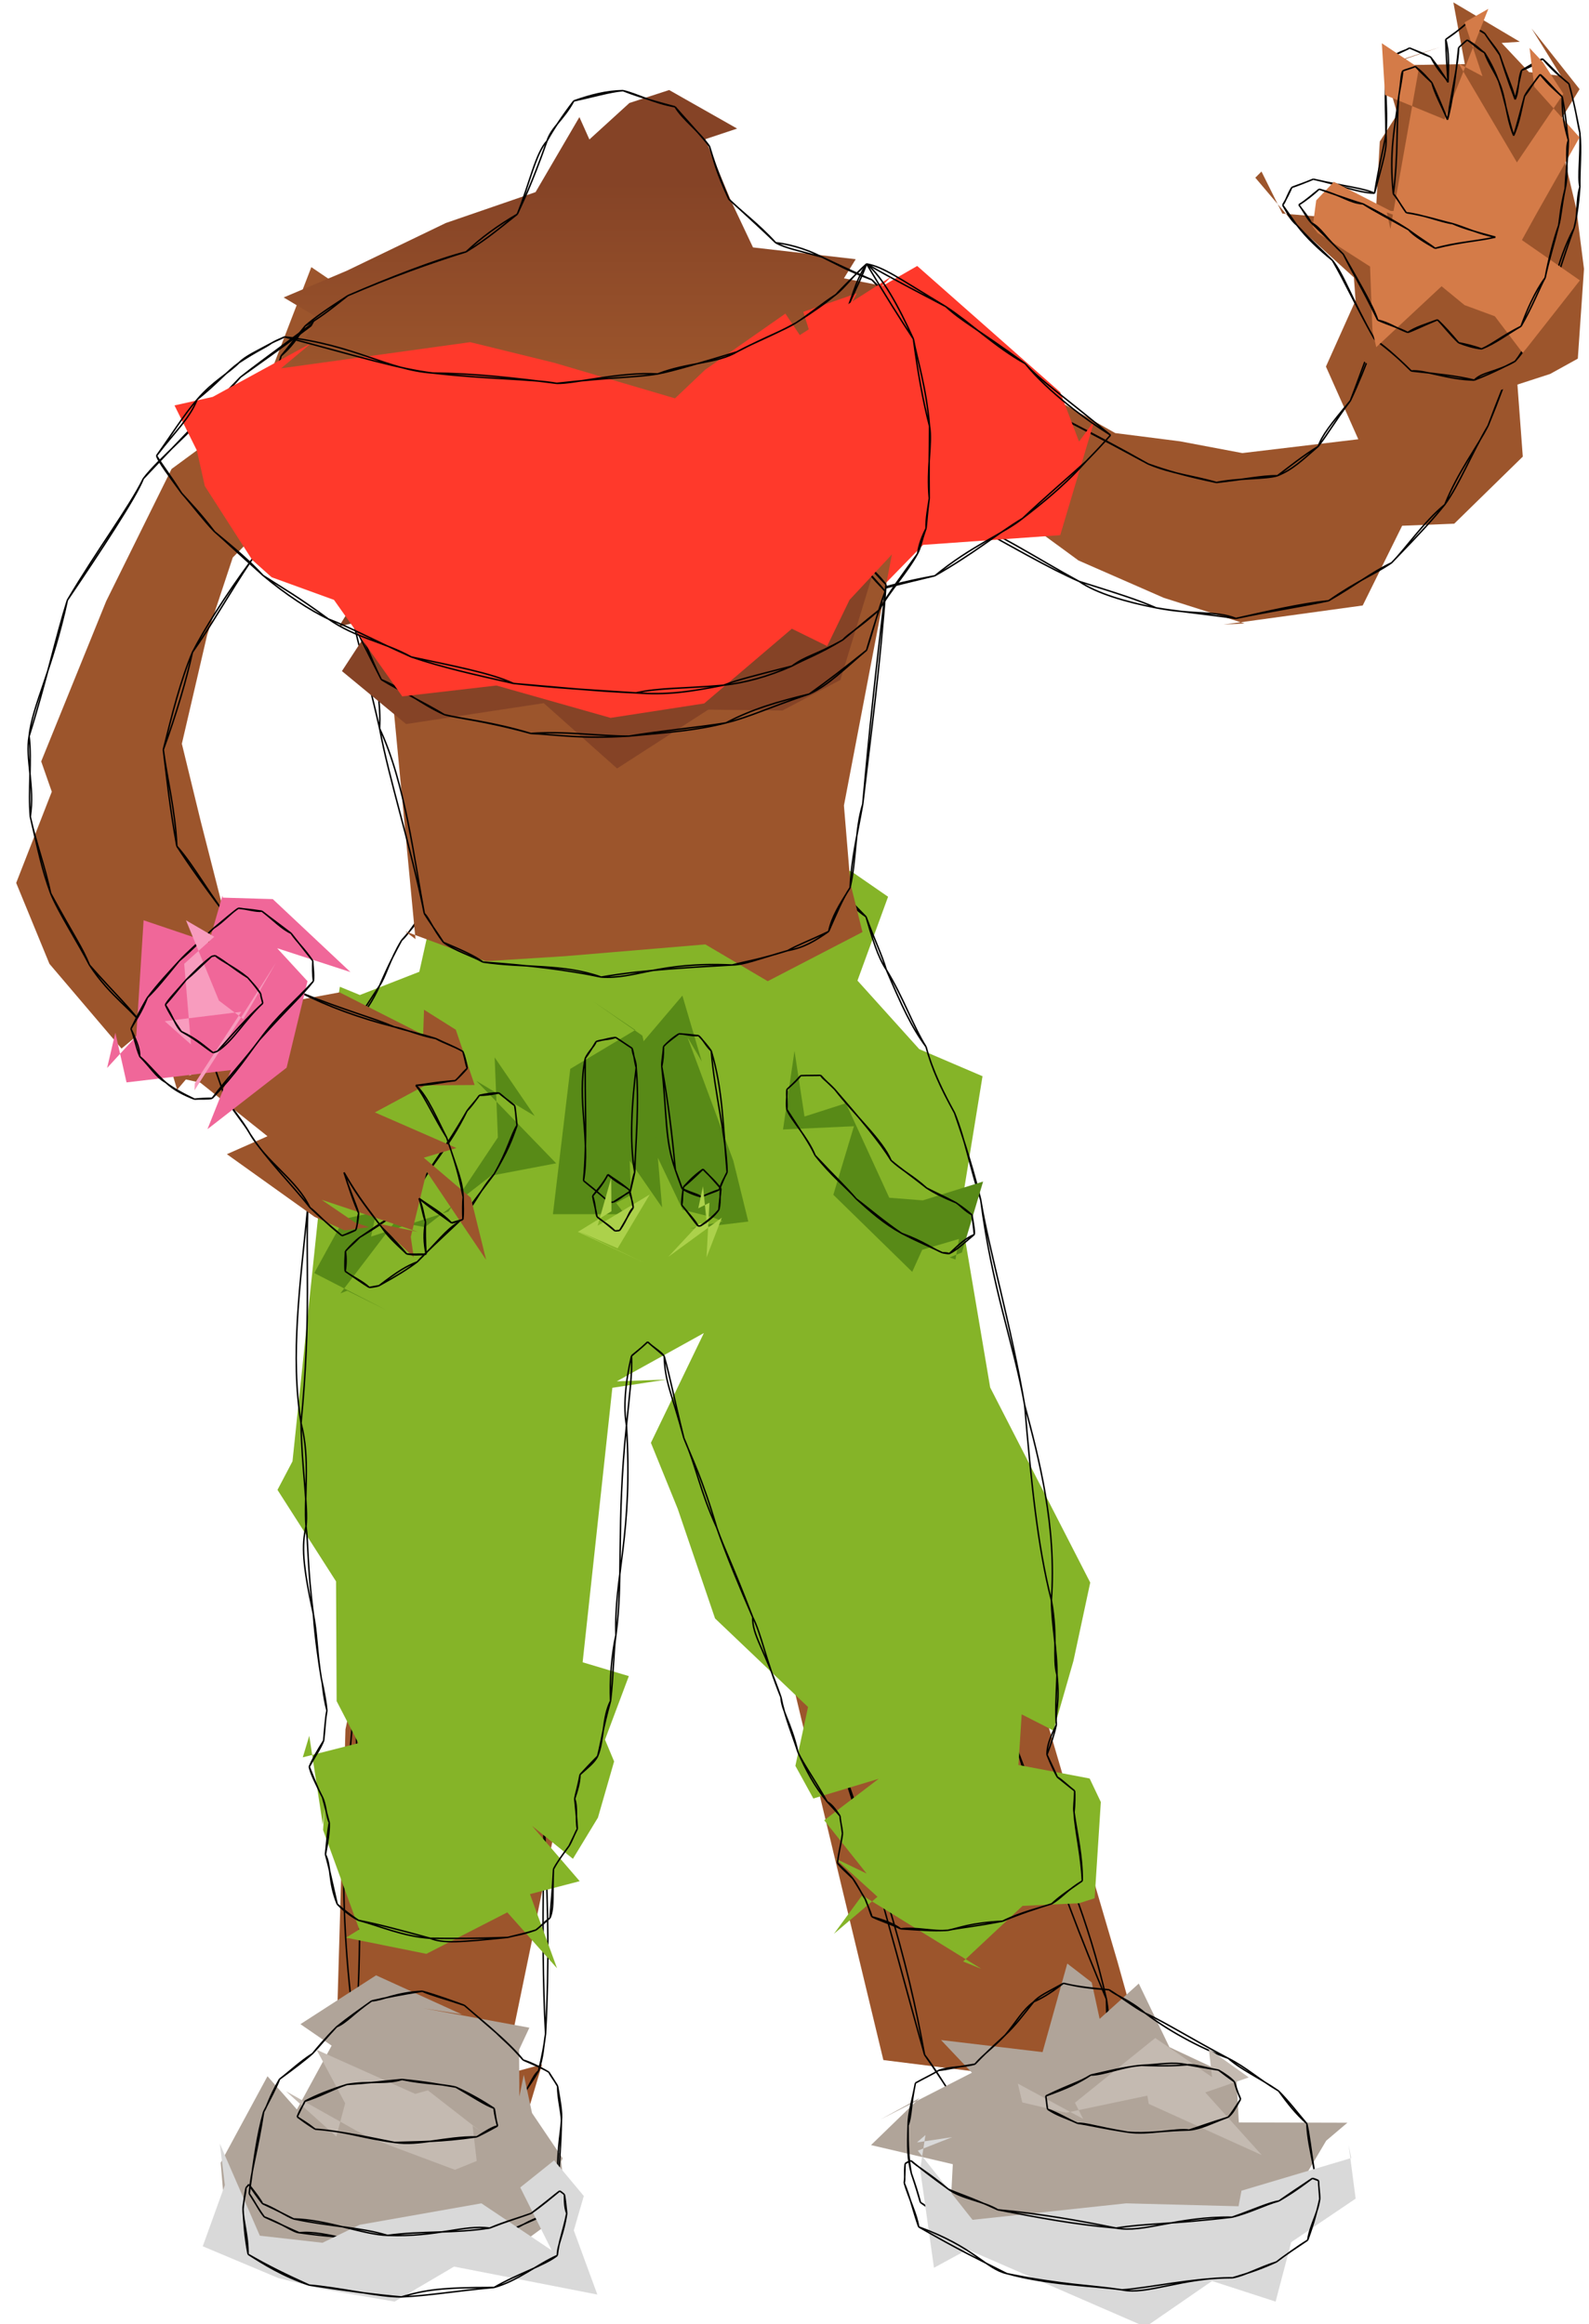 <svg xmlns="http://www.w3.org/2000/svg" width="54" height="79" viewBox="0 0 54 79" fill="none"><rect xmlns="" x="0" y="0" width="0" height="0" fill="#FFFFFF"/><g id="instad_all_elements"> <g meta_uid="1" meta_shape="path" meta_size="0" meta_closed="false"><path d="M42.29 21.19 L39.55 20.32 L36.65 19.05 L32.83 16.25 L29.72 17.42 L28.97 16.74 L27.23 14.34 L28 14.29 L27.41 12.36 L31.77 11.85 L33.16 11.23 L33.96 12.49 L37.9 14.72 L40.1 15 L42.22 15.4 L46.16 14.93 L45.06 12.46 L46.7 8.8 L47.85 8.12 L50.17 9.25 L51.79 8.03 L51.51 12.3 L51.75 15.52 L49.42 17.8 L47.65 17.87 L46.31 20.58 L41.58 21.23" stroke="none" stroke-width="0" fill="#9C552C"/><path d="M42 21.02 C41.34 20.75, 40.56 20.91, 39.29 20.66 M42 21.02 C40.87 20.86, 39.92 20.77, 39.29 20.66 M39.29 20.66 C38.26 20.46, 37.27 20.17, 36.67 19.76 M39.29 20.66 C38.67 20.39, 38.07 20.2, 36.67 19.76 M36.67 19.76 C35.66 19.32, 34.48 18.63, 32.14 17.34 M36.67 19.76 C35.25 18.99, 33.92 18.1, 32.14 17.34 M32.14 17.34 C31.76 17.16, 31.22 16.73, 30.61 16.46 M32.14 17.34 C31.53 17.04, 31.05 16.64, 30.61 16.46 M30.61 16.46 C30.2 16.34, 30.01 16.11, 29.48 15.93 M30.61 16.46 C30.27 16.32, 30.01 16.18, 29.48 15.93 M29.48 15.93 C28.94 15.65, 28.32 15.09, 28.06 14.91 M29.48 15.93 C28.96 15.56, 28.29 15.09, 28.06 14.91 M28.06 14.91 C27.88 14.37, 27.88 13.53, 27.78 13.18 M28.06 14.91 C27.9 14.39, 27.82 13.86, 27.78 13.18 M27.78 13.18 C27.92 12.82, 28.17 12.56, 28.8 11.75 M27.78 13.18 C28.01 12.86, 28.28 12.53, 28.8 11.75 M28.8 11.75 C29.46 11.66, 29.92 11.49, 30.53 11.47 M28.8 11.75 C29.22 11.62, 29.65 11.58, 30.53 11.47 M30.53 11.47 C30.96 11.54, 31.54 11.77, 32.34 12.19 M30.53 11.47 C31.06 11.77, 31.6 11.9, 32.34 12.19 M32.34 12.19 C32.88 12.52, 33.51 12.86, 34.47 13.39 M32.34 12.19 C33 12.55, 33.54 12.84, 34.47 13.39 M34.47 13.39 C35.85 14.08, 37.42 14.9, 39.02 15.77 M34.47 13.39 C35.71 14.02, 37.09 14.68, 39.02 15.77 M39.02 15.77 C39.79 16.1, 40.65 16.19, 41.34 16.4 M39.02 15.77 C39.67 16, 40.25 16.17, 41.34 16.4 M41.34 16.4 C42.03 16.25, 43.03 16.29, 43.41 16.17 M41.34 16.4 C42.2 16.31, 42.89 16.16, 43.41 16.17 M43.41 16.17 C43.93 15.96, 44.22 15.67, 44.8 15.17 M43.41 16.17 C43.84 15.85, 44.25 15.51, 44.8 15.17 M44.8 15.17 C44.92 14.81, 45.22 14.42, 45.89 13.62 M44.8 15.17 C45.12 14.76, 45.34 14.36, 45.89 13.62 M45.89 13.62 C46.45 12.44, 46.86 11.19, 47.3 9.89 M45.89 13.62 C46.22 12.77, 46.53 11.84, 47.3 9.89 M47.3 9.89 C47.64 9.41, 48.23 8.71, 48.36 8.5 M47.3 9.89 C47.63 9.39, 47.97 8.91, 48.36 8.5 M48.36 8.5 C48.85 8.51, 49.43 8.28, 50.1 8.26 M48.36 8.5 C48.66 8.52, 49.04 8.39, 50.1 8.26 M50.1 8.26 C50.62 8.54, 51.23 9.02, 51.5 9.33 M50.1 8.26 C50.63 8.7, 51.08 9.01, 51.5 9.33 M51.5 9.33 C51.6 9.96, 51.6 10.69, 51.73 11.07 M51.5 9.33 C51.53 9.99, 51.69 10.61, 51.73 11.07 M51.73 11.07 C51.66 11.89, 51.2 12.77, 50.57 14.47 M51.73 11.07 C51.54 11.79, 51.32 12.65, 50.57 14.47 M50.57 14.47 C50.22 15.17, 49.56 16.01, 49.1 17.15 M50.57 14.47 C50.01 15.41, 49.59 16.48, 49.1 17.15 M49.1 17.15 C48.38 17.74, 47.76 18.66, 47.29 19.13 M49.1 17.15 C48.72 17.62, 48.4 17.98, 47.29 19.13 M47.29 19.13 C46.69 19.54, 46.17 19.71, 45.15 20.42 M47.29 19.13 C46.61 19.45, 46.1 19.87, 45.15 20.42 M45.15 20.42 C44.23 20.51, 43.03 20.79, 42 21.02 M45.15 20.42 C44.16 20.63, 43.24 20.76, 42 21.02" stroke="#000000" stroke-width="0.05" fill="none"/></g> <g meta_uid="2" meta_shape="path" meta_size="0" meta_closed="false"><path d="M52.05 0.97 L53.05 2.58 L51.96 2.45 L51.03 1.46 L51.65 1.42 L49.39 0.08 L49.78 2.18 L47.89 2.21 L47.28 2.14 L48.94 1.6 L47.02 2.26 L47.49 3.88 L46.89 4.81 L46.74 7.52 L43.58 7.26 L42.87 5.83 L42.66 6.04 L43.93 7.54 L46.01 9.43 L46.21 12.18 L48.51 13.85 L50.77 13.33 L52.68 12.71 L53.62 12.19 L53.83 9.14 L53.57 7.1 L53.21 5.59 L53.01 4.12 L53.68 3.03" stroke="none" stroke-width="0" fill="#9C552C"/><path d="M52.42 2 C52.25 2.16, 51.96 2.3, 51.71 2.39 M52.42 2 C52.22 2.08, 52.03 2.2, 51.71 2.39 M51.71 2.39 C51.58 2.67, 51.63 3.09, 51.49 3.38 M51.71 2.39 C51.63 2.78, 51.54 3.13, 51.49 3.38 M51.49 3.38 C51.44 3.07, 51.24 2.68, 50.97 1.87 M51.49 3.38 C51.39 3.1, 51.25 2.78, 50.97 1.87 M50.97 1.87 C50.85 1.63, 50.67 1.46, 50.46 1.14 M50.97 1.87 C50.81 1.63, 50.64 1.42, 50.46 1.14 M50.46 1.14 C50.31 1.01, 50.14 1, 49.82 0.81 M50.46 1.14 C50.25 1.01, 50.01 0.88, 49.82 0.81 M49.82 0.81 C49.7 0.9, 49.54 1.07, 49.13 1.34 M49.82 0.81 C49.62 1, 49.4 1.14, 49.13 1.34 M49.13 1.34 C49.25 1.74, 49.23 2.26, 49.21 2.8 M49.13 1.34 C49.14 1.83, 49.18 2.38, 49.21 2.8 M49.21 2.8 C49.13 2.62, 48.89 2.46, 48.62 1.94 M49.21 2.8 C49.05 2.53, 48.87 2.27, 48.62 1.94 M48.62 1.94 C48.35 1.84, 48.13 1.72, 47.9 1.63 M48.62 1.94 C48.43 1.84, 48.29 1.79, 47.9 1.63 M47.9 1.63 C47.76 1.73, 47.64 1.71, 47.3 1.93 M47.9 1.63 C47.77 1.71, 47.66 1.74, 47.3 1.93 M47.3 1.93 C47.21 2.18, 47.16 2.59, 47.09 2.89 M47.3 1.93 C47.22 2.32, 47.13 2.71, 47.09 2.89 M47.09 2.89 C47.09 3.29, 47.15 3.94, 47.1 4.55 M47.09 2.89 C47.06 3.45, 47.1 3.96, 47.1 4.55 M47.1 4.55 C47.14 5.09, 47.03 5.36, 46.71 6.57 M47.1 4.55 C47.01 5.09, 46.88 5.54, 46.71 6.57 M46.71 6.57 C46.38 6.4, 45.71 6.34, 44.63 6.09 M46.71 6.57 C46.09 6.54, 45.52 6.28, 44.63 6.09 M44.63 6.09 C44.34 6.21, 44.06 6.32, 43.9 6.37 M44.63 6.09 C44.38 6.2, 44.1 6.29, 43.9 6.37 M43.9 6.37 C43.74 6.63, 43.69 6.86, 43.59 6.97 M43.9 6.37 C43.82 6.55, 43.73 6.74, 43.59 6.97 M43.59 6.97 C43.76 7.26, 43.87 7.49, 44.07 7.65 M43.59 6.97 C43.73 7.17, 43.84 7.32, 44.07 7.65 M44.07 7.65 C44.41 8.1, 44.84 8.49, 45.28 8.85 M44.07 7.65 C44.41 8.02, 44.74 8.33, 45.28 8.85 M45.28 8.85 C45.68 9.34, 45.94 10.18, 46.71 11.53 M45.28 8.85 C45.7 9.57, 46.09 10.44, 46.71 11.53 M46.71 11.53 C47.03 11.77, 47.47 12.11, 47.96 12.61 M46.71 11.53 C47.04 11.76, 47.34 12, 47.96 12.61 M47.96 12.61 C48.39 12.56, 49.18 12.9, 50.1 12.92 M47.96 12.61 C48.69 12.69, 49.56 12.78, 50.1 12.92 M50.1 12.92 C50.37 12.64, 50.86 12.65, 51.49 12.28 M50.1 12.92 C50.45 12.78, 50.76 12.66, 51.49 12.28 M51.49 12.28 C51.81 11.87, 51.88 11.58, 52.46 10.91 M51.49 12.28 C51.81 11.92, 51.96 11.63, 52.46 10.91 M52.46 10.91 C52.72 10.14, 52.87 8.92, 53.49 7.76 M52.46 10.91 C52.81 9.79, 53.15 8.68, 53.49 7.76 M53.49 7.76 C53.64 7.26, 53.55 6.84, 53.69 6.35 M53.49 7.76 C53.6 7.32, 53.66 6.77, 53.69 6.35 M53.69 6.35 C53.61 6, 53.72 5.3, 53.69 4.51 M53.69 6.35 C53.68 5.74, 53.75 5.11, 53.69 4.51 M53.69 4.51 C53.6 4.16, 53.59 3.86, 53.32 2.85 M53.69 4.51 C53.58 3.95, 53.47 3.39, 53.32 2.85 M53.32 2.85 C53.17 2.7, 52.92 2.57, 52.42 2 M53.32 2.85 C53 2.6, 52.71 2.26, 52.42 2" stroke="#000000" stroke-width="0.05" fill="none"/></g> <g meta_uid="3" meta_shape="path" meta_size="0" meta_closed="false"><path d="M52.43 2.11 L53.13 3.19 L51.55 5.52 L49.57 2.16 L50.38 2.59 L49.77 0.76 L50.58 0.3 L48.54 5.43 L49.29 4.14 L47.07 3.23 L46.96 1.47 L48.22 2.31 L47.25 7.78 L47.13 7.22 L50.15 8.33 L50.13 7.66 L49.78 7.22 L47.26 7.17 L45.33 6.18 L44.73 6.81 L44.61 7.7 L44.78 7.92 L46.56 9.06 L46.64 11.23 L46.77 11.8 L48.99 9.73 L49.77 10.37 L50.8 10.75 L51.75 12 L53.69 9.53 L51.72 8.16 L52.2 7.29 L53.68 4.67 L52.14 2.95 L51.98 1.63" stroke="none" stroke-width="0" fill="#D47B48"/><path d="M52.34 2.53 C52.1 2.86, 51.91 3.06, 51.81 3.27 M52.34 2.53 C52.16 2.73, 52.06 2.94, 51.81 3.27 M51.81 3.27 C51.69 3.75, 51.65 4.12, 51.44 4.61 M51.81 3.27 C51.67 3.78, 51.57 4.19, 51.44 4.61 M51.44 4.61 C51.16 3.92, 51.19 3.34, 50.93 2.76 M51.44 4.61 C51.23 3.94, 51.13 3.36, 50.93 2.76 M50.93 2.76 C50.83 2.49, 50.7 2.19, 50.45 1.79 M50.93 2.76 C50.8 2.46, 50.58 2.16, 50.45 1.79 M50.45 1.79 C50.34 1.73, 50.22 1.56, 49.86 1.36 M50.45 1.79 C50.22 1.67, 50.06 1.49, 49.86 1.36 M49.86 1.36 C49.74 1.47, 49.63 1.56, 49.57 1.62 M49.86 1.36 C49.74 1.45, 49.64 1.56, 49.57 1.62 M49.57 1.62 C49.48 2.48, 49.35 3.55, 49.19 4.07 M49.57 1.62 C49.56 2.19, 49.37 2.87, 49.19 4.07 M49.19 4.07 C48.99 3.59, 48.76 3.2, 48.66 2.81 M49.19 4.07 C49.01 3.61, 48.83 3.19, 48.66 2.81 M48.66 2.81 C48.49 2.63, 48.39 2.49, 48.1 2.26 M48.66 2.81 C48.56 2.71, 48.41 2.59, 48.1 2.26 M48.1 2.26 C47.95 2.32, 47.75 2.37, 47.67 2.41 M48.1 2.26 C47.96 2.32, 47.8 2.36, 47.67 2.41 M47.67 2.41 C47.6 2.56, 47.62 2.76, 47.54 3.24 M47.67 2.41 C47.64 2.74, 47.57 3.03, 47.54 3.24 M47.54 3.24 C47.4 4.38, 47.2 5.15, 47.35 6.59 M47.54 3.24 C47.44 4.33, 47.53 5.2, 47.35 6.59 M47.35 6.59 C47.47 6.7, 47.55 6.9, 47.79 7.23 M47.35 6.59 C47.47 6.73, 47.55 6.88, 47.79 7.23 M47.79 7.23 C48.36 7.29, 49 7.56, 49.36 7.6 M47.79 7.23 C48.39 7.32, 49.01 7.52, 49.36 7.6 M49.36 7.6 C49.83 7.74, 50.26 7.96, 50.82 8.06 M49.36 7.6 C49.68 7.74, 50 7.84, 50.82 8.06 M50.82 8.06 C50.09 8.22, 49.5 8.23, 48.77 8.44 M50.82 8.06 C50.22 8.2, 49.74 8.2, 48.77 8.44 M48.77 8.44 C48.46 8.26, 48.03 8.01, 47.87 7.81 M48.77 8.44 C48.54 8.26, 48.34 8.16, 47.87 7.81 M47.87 7.81 C47.2 7.43, 46.67 7.16, 46.32 6.93 M47.87 7.81 C47.39 7.5, 47 7.29, 46.32 6.93 M46.32 6.93 C45.86 6.9, 45.62 6.65, 44.83 6.43 M46.32 6.93 C46.05 6.85, 45.76 6.75, 44.83 6.43 M44.83 6.43 C44.66 6.59, 44.35 6.84, 44.14 6.96 M44.83 6.43 C44.6 6.61, 44.4 6.8, 44.14 6.96 M44.14 6.96 C44.32 7.2, 44.4 7.41, 44.56 7.57 M44.14 6.96 C44.26 7.14, 44.43 7.32, 44.56 7.57 M44.56 7.57 C44.9 7.74, 45 8.03, 45.65 8.64 M44.56 7.57 C44.82 7.82, 45.06 8.06, 45.65 8.64 M45.65 8.64 C46 9.28, 46.66 10.36, 46.82 10.88 M45.65 8.64 C45.98 9.3, 46.27 9.75, 46.82 10.88 M46.82 10.88 C47.2 10.96, 47.44 11.15, 47.84 11.3 M46.82 10.88 C47.18 11.04, 47.56 11.15, 47.84 11.3 M47.84 11.3 C48.1 11.12, 48.45 11.02, 48.85 10.87 M47.84 11.3 C48.05 11.23, 48.25 11.12, 48.85 10.87 M48.85 10.87 C49.07 11.07, 49.32 11.35, 49.57 11.65 M48.85 10.87 C49.06 11.08, 49.28 11.38, 49.57 11.65 M49.57 11.65 C49.79 11.74, 50.09 11.83, 50.35 11.86 M49.57 11.65 C49.82 11.7, 50.09 11.76, 50.35 11.86 M50.35 11.86 C50.83 11.67, 51.19 11.38, 51.69 11.09 M50.35 11.86 C50.73 11.69, 51.02 11.43, 51.69 11.09 M51.69 11.09 C51.87 10.59, 52.16 9.91, 52.51 9.44 M51.69 11.09 C52.07 10.44, 52.34 9.74, 52.51 9.44 M52.51 9.44 C52.62 8.83, 52.81 8.1, 52.97 7.66 M52.51 9.44 C52.62 8.9, 52.82 8.27, 52.97 7.66 M52.97 7.66 C53.01 7.42, 53.02 7.09, 53.19 6.41 M52.97 7.66 C53.05 7.39, 53.06 7.05, 53.19 6.41 M53.19 6.41 C53.33 5.84, 53.17 5.06, 53.3 4.77 M53.19 6.41 C53.2 5.93, 53.29 5.35, 53.3 4.77 M53.3 4.77 C53.19 4.39, 53.07 3.91, 53.09 3.29 M53.3 4.77 C53.23 4.37, 53.24 4.07, 53.09 3.29 M53.09 3.29 C52.87 3.08, 52.64 2.91, 52.34 2.53 M53.09 3.29 C52.82 3.04, 52.56 2.71, 52.34 2.53" stroke="#000000" stroke-width="0.05" fill="none"/></g> <g meta_uid="4" meta_shape="path" meta_size="0" meta_closed="true"><path d="M5.31 34.66 L4.13 35.64 L1.68 32.76 L0.55 30.01 L1.76 26.91 L1.4 25.88 L3.61 20.43 L5.83 15.94 L8.77 13.78 L10.58 9.08 L12.6 10.45 L15.36 10.78 L15 13.77 L14.9 15.28 L11.68 15.13 L7.91 18.95 L7.04 21.58 L6.18 25.28 L6.82 27.91 L7.55 30.77 L7.54 34.35 L7.79 34.95 L6.02 37.04" stroke="none" stroke-width="0" fill="#9C552C"/><path d="M6.55 35.65 C6.25 35.44, 5.8 35.29, 4.98 35.03 M6.55 35.65 C6 35.4, 5.42 35.22, 4.98 35.03 M4.98 35.03 C4.54 34.32, 3.77 33.92, 3.04 32.8 M4.98 35.03 C4.53 34.35, 3.87 33.75, 3.04 32.8 M3.04 32.8 C2.69 32.11, 1.96 30.97, 1.72 30.36 M3.04 32.8 C2.8 32.2, 2.54 31.86, 1.72 30.36 M1.72 30.36 C1.42 29.54, 1.32 29.01, 1.03 27.76 M1.72 30.36 C1.54 29.47, 1.21 28.6, 1.03 27.76 M1.03 27.76 C1.19 26.73, 0.85 25.77, 0.99 25.02 M1.03 27.76 C0.95 26.84, 1.09 25.89, 0.99 25.02 M0.99 25.02 C1.09 24, 1.79 22.74, 2.29 20.4 M0.99 25.02 C1.55 23.24, 1.91 21.6, 2.29 20.4 M2.29 20.4 C3.38 18.79, 4.65 16.87, 4.87 16.27 M2.29 20.4 C3.3 18.69, 4.39 17.25, 4.87 16.27 M4.87 16.27 C5.44 15.52, 6.42 14.83, 8.17 12.82 M4.87 16.27 C5.92 15.15, 7.01 14.03, 8.17 12.82 M8.17 12.82 C9.67 11.75, 10.71 11, 11.66 10.21 M8.17 12.82 C9.1 12.09, 10.31 11.24, 11.66 10.21 M11.66 10.21 C12.25 10.14, 12.66 10.13, 13.39 9.92 M11.66 10.21 C12.24 10.07, 12.87 10.05, 13.39 9.92 M13.39 9.92 C13.98 10.43, 14.63 10.66, 14.82 10.94 M13.39 9.92 C13.72 10.1, 13.94 10.39, 14.82 10.94 M14.82 10.94 C14.88 11.49, 15.1 12.18, 15.11 12.68 M14.82 10.94 C14.91 11.37, 15.05 11.84, 15.11 12.68 M15.11 12.68 C14.77 13.22, 14.37 13.64, 14.09 14.1 M15.11 12.68 C14.85 13.03, 14.59 13.32, 14.09 14.1 M14.09 14.1 C13.36 15.01, 12.33 15.26, 11.21 16.26 M14.09 14.1 C13.32 14.87, 12.26 15.41, 11.21 16.26 M11.21 16.26 C10.73 16.86, 9.85 17.61, 8.56 19.02 M11.21 16.26 C10.6 16.81, 9.9 17.46, 8.56 19.02 M8.56 19.02 C7.64 20.27, 6.94 21.39, 6.54 22.17 M8.56 19.02 C7.75 20.23, 7.18 21.27, 6.54 22.17 M6.54 22.17 C6.35 23.05, 5.99 24.29, 5.55 25.48 M6.54 22.17 C6.13 23.14, 5.84 24.31, 5.55 25.48 M5.55 25.48 C5.65 26.3, 5.77 27.48, 6.01 28.76 M5.55 25.48 C5.68 26.47, 5.96 27.56, 6.01 28.76 M6.01 28.76 C6.41 29.38, 6.99 30.21, 8.13 31.7 M6.01 28.76 C6.62 29.45, 7.1 30.4, 8.13 31.7 M8.13 31.7 C8.23 32.28, 8.56 32.58, 8.85 33.3 M8.13 31.7 C8.41 32.35, 8.64 32.97, 8.85 33.3 M8.85 33.3 C8.68 33.72, 8.53 34.12, 8.22 34.94 M8.85 33.3 C8.61 33.85, 8.39 34.5, 8.22 34.94 M8.22 34.94 C7.85 35.14, 7.47 35.12, 6.55 35.65 M8.22 34.94 C7.62 35.16, 6.99 35.52, 6.55 35.65" stroke="#000000" stroke-width="0.05" fill="none"/></g> <g meta_uid="5" meta_shape="path" meta_size="0" meta_closed="false"><path d="M35.65 70.96 L33.54 70.46 L30.02 70.02 L26.94 57.21 L24.81 52.22 L25.33 46.06 L26.67 44.38 L24.94 45.02 L26.4 42.19 L29.51 43.75 L28.87 42.25 L29.3 44.84 L32.01 43.27 L32.69 46.53 L31.29 48.7 L34.37 54.38 L37.98 66.69 L38.85 69.8 L36.23 69.04 L35.33 71.82 L36.74 71.91 L34.58 72.92" stroke="none" stroke-width="0" fill="#9C552C"/><path d="M34.51 72.13 C33.99 71.86, 33.29 71.86, 32.61 71.51 M34.51 72.13 C33.72 71.88, 32.98 71.71, 32.61 71.51 M32.61 71.51 C32.27 71.23, 32.03 70.65, 31.42 69.84 M32.61 71.51 C32.3 71.21, 32.12 70.84, 31.42 69.84 M31.42 69.84 C30.1 65.15, 28.98 60.51, 27.12 56.04 M31.42 69.84 C30.85 66.64, 29.95 63.39, 27.12 56.04 M27.12 56.04 C26.38 54.17, 26.52 52.83, 25.93 51.07 M27.12 56.04 C26.77 54.56, 26.3 52.84, 25.93 51.07 M25.93 51.07 C25.72 49.6, 25.13 47.98, 25.26 46.38 M25.93 51.07 C25.68 49.32, 25.29 47.59, 25.26 46.38 M25.26 46.38 C25.23 46.04, 25.3 45.79, 25.42 45.11 M25.26 46.38 C25.27 46.13, 25.33 45.85, 25.42 45.11 M25.42 45.11 C25.64 44.89, 25.75 44.51, 26.03 44.03 M25.42 45.11 C25.58 44.83, 25.68 44.65, 26.03 44.03 M26.03 44.03 C26.31 43.68, 26.8 43.46, 27.01 43.27 M26.03 44.03 C26.4 43.77, 26.79 43.46, 27.01 43.27 M27.01 43.27 C27.41 43.13, 27.82 42.98, 28.24 42.92 M27.01 43.27 C27.29 43.16, 27.61 43.06, 28.24 42.92 M28.24 42.92 C28.45 42.97, 28.74 42.9, 29.51 43.07 M28.24 42.92 C28.46 42.96, 28.79 42.95, 29.51 43.07 M29.51 43.07 C29.78 43.27, 30.17 43.37, 30.59 43.68 M29.51 43.07 C29.82 43.23, 30.14 43.4, 30.59 43.68 M30.59 43.68 C30.69 43.88, 30.91 44.19, 31.36 44.66 M30.59 43.68 C30.76 43.9, 30.93 44.21, 31.36 44.66 M31.36 44.66 C31.46 44.97, 31.67 45.45, 31.71 45.89 M31.36 44.66 C31.43 45.03, 31.63 45.45, 31.71 45.89 M31.71 45.89 C31.67 47.58, 32.24 48.9, 32.32 50.06 M31.71 45.89 C31.9 47.12, 31.95 48.2, 32.32 50.06 M32.32 50.06 C32.35 51.16, 32.88 52.35, 33.43 54.62 M32.32 50.06 C32.73 51.56, 32.89 52.89, 33.43 54.62 M33.43 54.62 C33.86 59.61, 36.39 62.52, 37.6 67.95 M33.43 54.62 C34.4 59.67, 35.91 63.93, 37.6 67.95 M37.6 67.95 C37.61 68.35, 37.6 68.71, 37.73 69.22 M37.6 67.95 C37.65 68.26, 37.68 68.49, 37.73 69.22 M37.73 69.22 C37.64 69.59, 37.52 69.9, 37.36 70.41 M37.73 69.22 C37.65 69.56, 37.53 69.8, 37.36 70.41 M37.36 70.41 C37.21 70.61, 36.88 70.98, 36.59 71.37 M37.36 70.41 C37.07 70.72, 36.86 71.05, 36.59 71.37 M36.59 71.37 C36.21 71.63, 35.77 71.71, 35.46 71.98 M36.59 71.37 C36.14 71.6, 35.77 71.8, 35.46 71.98 M35.46 71.98 C35.22 71.98, 35.14 72, 34.51 72.13 M35.46 71.98 C35.24 72.01, 35 72.07, 34.51 72.13" stroke="#000000" stroke-width="0.05" fill="none"/></g> <g meta_uid="6" meta_shape="path" meta_size="0" meta_closed="false"><path d="M14.73 71.25 L14.23 70.96 L13.93 70.27 L13.04 69.45 L11.43 69.43 L11.74 58.78 L13.47 50.55 L11.55 47.26 L12.21 44.01 L14.88 43.86 L15.04 43.98 L15.02 42.77 L16.83 43.41 L18.58 45.3 L19.65 44.66 L19.97 45.2 L18.39 52.2 L19.58 58.68 L17.38 69.34 L17.08 70.53 L18.42 70.17 L17.91 71.88 L14.19 73.06" stroke="none" stroke-width="0" fill="#9C552C"/><path d="M15.31 72.4 C14.97 72.33, 14.52 72.17, 14.06 72.15 M15.31 72.4 C15.01 72.36, 14.63 72.23, 14.06 72.15 M14.06 72.15 C13.7 72.01, 13.48 71.75, 13.04 71.47 M14.06 72.15 C13.85 72.04, 13.61 71.82, 13.04 71.47 M13.04 71.47 C12.75 71.07, 12.52 70.77, 12.34 70.45 M13.04 71.47 C12.77 71.09, 12.52 70.73, 12.34 70.45 M12.34 70.45 C12.26 70.16, 12.28 69.97, 12.08 69.21 M12.34 70.45 C12.27 70.18, 12.17 69.91, 12.08 69.21 M12.08 69.21 C11.38 64.03, 11.75 61.17, 12.07 57.58 M12.08 69.21 C12.3 66.18, 12.25 63.8, 12.07 57.58 M12.07 57.58 C12.52 56.09, 12.09 54.08, 12.22 51.49 M12.07 57.58 C11.95 55.92, 12.28 54.13, 12.22 51.49 M12.22 51.49 C12.41 50.61, 12.11 48.83, 12.52 45.89 M12.22 51.49 C12.39 50.01, 12.42 48.36, 12.52 45.89 M12.52 45.89 C12.58 45.53, 12.72 45.26, 12.87 44.66 M12.52 45.89 C12.62 45.47, 12.76 45.17, 12.87 44.66 M12.87 44.66 C13.01 44.37, 13.33 44.15, 13.63 43.68 M12.87 44.66 C13.06 44.48, 13.18 44.21, 13.63 43.68 M13.63 43.68 C14.02 43.35, 14.41 43.11, 14.71 43.07 M13.63 43.68 C14 43.49, 14.4 43.22, 14.71 43.07 M14.71 43.07 C15.01 43.04, 15.25 43.02, 15.99 42.92 M14.71 43.07 C15.14 42.98, 15.63 42.96, 15.99 42.92 M15.99 42.92 C16.38 43.08, 16.82 43.12, 17.22 43.26 M15.99 42.92 C16.28 43.05, 16.6 43.09, 17.22 43.26 M17.22 43.26 C17.48 43.4, 17.57 43.58, 18.19 44.03 M17.22 43.26 C17.5 43.52, 17.81 43.71, 18.19 44.03 M18.19 44.03 C18.44 44.47, 18.58 44.8, 18.8 45.11 M18.19 44.03 C18.37 44.38, 18.54 44.7, 18.8 45.11 M18.8 45.11 C18.86 45.56, 18.95 45.94, 18.96 46.38 M18.8 45.11 C18.86 45.55, 18.94 45.95, 18.96 46.38 M18.96 46.38 C18.54 47.79, 18.83 49.29, 18.67 51.81 M18.96 46.38 C18.66 48.53, 18.7 50.78, 18.67 51.81 M18.67 51.81 C19.06 52.97, 18.83 54.69, 18.53 57.75 M18.67 51.81 C18.77 53.5, 18.65 54.84, 18.53 57.75 M18.53 57.75 C18.28 61.71, 18.81 64.15, 18.54 69.13 M18.53 57.75 C18.54 61.56, 18.35 65.68, 18.54 69.13 M18.54 69.13 C18.47 69.54, 18.47 69.91, 18.3 70.39 M18.54 69.13 C18.5 69.47, 18.43 69.86, 18.3 70.39 M18.3 70.39 C18.07 70.58, 18 70.96, 17.62 71.42 M18.3 70.39 C18.17 70.62, 18.03 70.83, 17.62 71.42 M17.62 71.42 C17.39 71.52, 17.21 71.69, 16.6 72.13 M17.62 71.42 C17.33 71.67, 17.04 71.82, 16.6 72.13 M16.6 72.13 C16.15 72.23, 15.84 72.38, 15.31 72.4 M16.6 72.13 C16.12 72.2, 15.63 72.31, 15.31 72.4" stroke="#000000" stroke-width="0.05" fill="none"/></g> <g meta_uid="7" meta_shape="path" meta_size="0" meta_closed="false"><path d="M37.2 64.52 L37.41 61.25 L37.03 60.45 L34.61 59.99 L34.72 58.27 L35.8 58.82 L36.48 56.45 L37.05 53.79 L33.65 47.16 L32.64 41.19 L33.39 36.58 L31.24 35.66 L29.14 33.33 L30.18 30.48 L28.95 29.63 L26.28 28.69 L23.63 30.25 L20.61 30.6 L18.79 30.24 L15.19 29.51 L14.93 29.98 L14.25 33.03 L12.23 33.82 L11.55 33.54 L11.01 36.96 L11 39.55 L9.94 49.67 L9.43 50.64 L11.42 53.75 L11.44 57.82 L12.18 59.25 L10.29 59.73 L10.51 59 L10.97 62.02 L11.03 61.41 L10.98 62.2 L12.21 65.58 L11.76 65.86 L14.49 66.41 L17.24 65 L18.93 66.9 L18.01 64.38 L19.7 63.94 L18.08 62.06 L19.47 63.18 L20.32 61.78 L20.87 59.87 L20.56 59.13 L21.37 56.97 L19.8 56.5 L20.81 47.17 L22.65 46.89 L20.96 46.95 L23.92 45.31 L22.12 49.04 L23.03 51.28 L24.3 55.01 L27.46 58.02 L27.03 60.02 L27.64 61.13 L29.86 60.46 L28.01 61.87 L29.45 63.68 L28.39 63.17 L29.82 64.47 L28.34 65.73 L29.3 64.42 L33.35 66.92 L32.73 66.67 L34.75 64.78 L36.67 64.69" stroke="none" stroke-width="0" fill="#85B428"/><path d="M36.78 63.93 C36.79 63.1, 36.61 62.37, 36.5 61.6 M36.78 63.93 C36.74 63.04, 36.54 62.27, 36.5 61.6 M36.5 61.6 C36.47 61.43, 36.52 61.21, 36.52 60.87 M36.5 61.6 C36.53 61.33, 36.53 61, 36.52 60.87 M36.52 60.87 C36.31 60.71, 36.08 60.48, 35.93 60.4 M36.52 60.87 C36.31 60.71, 36.12 60.55, 35.93 60.4 M35.93 60.4 C35.84 60.24, 35.73 60.02, 35.58 59.64 M35.93 60.4 C35.87 60.25, 35.78 60.07, 35.58 59.64 M35.58 59.64 C35.58 59.34, 35.67 59.09, 35.9 58.62 M35.58 59.64 C35.73 59.24, 35.83 58.94, 35.9 58.62 M35.9 58.62 C35.85 58.19, 36.03 57.94, 35.92 56.93 M35.9 58.62 C35.86 58.19, 35.89 57.72, 35.92 56.93 M35.92 56.93 C35.76 56.36, 35.96 55.67, 35.73 54.39 M35.92 56.93 C35.93 56.09, 35.74 55.27, 35.73 54.39 M35.73 54.39 C35.91 51.88, 35.32 49.62, 34.82 47.75 M35.73 54.39 C35.26 52.55, 35.05 50.43, 34.82 47.75 M34.82 47.75 C34.47 45.73, 33.71 43.78, 33.33 40.79 M34.82 47.75 C34.38 45.14, 33.57 42.31, 33.33 40.79 M33.33 40.79 C33.13 39.93, 32.79 38.84, 32.44 37.83 M33.33 40.79 C32.95 39.64, 32.8 38.72, 32.44 37.83 M32.44 37.83 C31.95 36.94, 31.67 36.32, 31.47 35.58 M32.44 37.83 C32.07 37.15, 31.7 36.43, 31.47 35.58 M31.47 35.58 C30.98 34.92, 30.65 34.2, 30.12 32.96 M31.47 35.58 C31.01 34.84, 30.7 33.9, 30.12 32.96 M30.12 32.96 C29.82 32.51, 29.64 31.87, 29.43 31.16 M30.12 32.96 C29.98 32.48, 29.74 31.99, 29.43 31.16 M29.43 31.16 C29.11 30.94, 28.9 30.73, 28.56 30.28 M29.43 31.16 C29.2 30.93, 28.95 30.66, 28.56 30.28 M28.56 30.28 C28.18 30.02, 27.6 29.92, 26.73 29.7 M28.56 30.28 C28.02 30.14, 27.43 29.97, 26.73 29.7 M26.73 29.7 C26.05 29.53, 25.18 29.36, 24.26 29.4 M26.73 29.7 C26.23 29.55, 25.54 29.51, 24.26 29.4 M24.26 29.4 C23.53 29.5, 22.62 29.58, 21.48 29.39 M24.26 29.4 C23.53 29.42, 22.9 29.33, 21.48 29.39 M21.48 29.39 C20.67 29.48, 19.88 29.32, 18.7 29.64 M21.48 29.39 C20.61 29.55, 19.78 29.57, 18.7 29.64 M18.7 29.64 C18.27 29.64, 17.46 30.02, 16.26 30.16 M18.7 29.64 C17.75 29.91, 16.91 29.95, 16.26 30.16 M16.26 30.16 C15.55 30.4, 14.78 30.78, 14.47 30.94 M16.26 30.16 C15.9 30.33, 15.51 30.58, 14.47 30.94 M14.47 30.94 C14.1 31.32, 13.92 31.72, 13.65 31.96 M14.47 30.94 C14.32 31.15, 14.14 31.41, 13.65 31.96 M13.65 31.96 C13.24 32.63, 13.1 33.22, 12.9 33.5 M13.65 31.96 C13.43 32.36, 13.21 32.78, 12.9 33.5 M12.9 33.5 C12.68 34.02, 12.34 34.51, 12 34.85 M12.9 33.5 C12.58 33.98, 12.34 34.37, 12 34.85 M12 34.85 C11.74 35.86, 11.46 36.49, 11.04 37.58 M12 34.85 C11.78 35.7, 11.42 36.47, 11.04 37.58 M11.04 37.58 C10.88 38.92, 10.54 40.17, 10.47 40.93 M11.04 37.58 C10.68 38.8, 10.46 40.35, 10.47 40.93 M10.47 40.93 C10.2 43.65, 9.86 46.07, 10.23 48.37 M10.47 40.93 C10.37 42.69, 10.59 44.7, 10.23 48.37 M10.23 48.37 C10.56 49.61, 10.32 50.9, 10.4 51.88 M10.23 48.37 C10.25 49.88, 10.48 51.24, 10.4 51.88 M10.4 51.88 C10.25 52.53, 10.28 53.17, 10.65 54.87 M10.4 51.88 C10.48 52.48, 10.44 53.2, 10.65 54.87 M10.65 54.87 C10.78 55.51, 10.77 56.16, 10.92 57.05 M10.65 54.87 C10.7 55.64, 10.84 56.56, 10.92 57.05 M10.92 57.05 C11.02 57.49, 11.09 57.9, 11.11 58.14 M10.92 57.05 C10.98 57.28, 10.96 57.55, 11.11 58.14 M11.11 58.14 C11.05 58.41, 11.05 58.75, 11 59.16 M11.11 58.14 C11.06 58.42, 11.03 58.77, 11 59.16 M11 59.16 C10.91 59.4, 10.75 59.63, 10.51 60.05 M11 59.16 C10.79 59.49, 10.61 59.81, 10.51 60.05 M10.51 60.05 C10.56 60.29, 10.7 60.57, 10.96 61.09 M10.51 60.05 C10.65 60.39, 10.78 60.76, 10.96 61.09 M10.96 61.09 C11.09 61.36, 11.08 61.72, 11.19 61.95 M10.96 61.09 C11.05 61.41, 11.13 61.75, 11.19 61.95 M11.19 61.95 C11.2 62.28, 11.14 62.63, 11.06 63.03 M11.19 61.95 C11.15 62.18, 11.12 62.39, 11.06 63.03 M11.06 63.03 C11.27 63.44, 11.14 63.93, 11.46 64.72 M11.06 63.03 C11.17 63.43, 11.27 63.88, 11.46 64.72 M11.46 64.72 C11.73 65, 11.99 65.17, 12.18 65.27 M11.46 64.72 C11.7 64.93, 11.97 65.13, 12.18 65.27 M12.18 65.27 C12.93 65.47, 13.7 65.82, 14.62 65.88 M12.18 65.27 C12.88 65.41, 13.4 65.55, 14.62 65.88 M14.62 65.88 C15.04 66.06, 15.62 66.02, 17.26 65.85 M14.62 65.88 C15.32 65.89, 16.24 65.89, 17.26 65.85 M17.26 65.85 C17.51 65.78, 17.73 65.77, 18.21 65.6 M17.26 65.85 C17.6 65.76, 17.87 65.71, 18.21 65.6 M18.21 65.6 C18.36 65.5, 18.46 65.35, 18.69 65.19 M18.21 65.6 C18.36 65.48, 18.52 65.35, 18.69 65.19 M18.69 65.19 C18.84 64.86, 18.77 64.33, 18.81 63.53 M18.69 65.19 C18.73 64.7, 18.77 64.28, 18.81 63.53 M18.81 63.53 C18.96 63.25, 19.14 63.01, 19.34 62.74 M18.81 63.53 C18.91 63.33, 19.05 63.14, 19.34 62.74 M19.34 62.74 C19.45 62.56, 19.52 62.34, 19.62 62.16 M19.34 62.74 C19.44 62.53, 19.55 62.31, 19.62 62.16 M19.62 62.16 C19.55 61.85, 19.64 61.43, 19.53 61.14 M19.62 62.16 C19.61 61.91, 19.58 61.64, 19.53 61.14 M19.53 61.14 C19.62 60.87, 19.71 60.58, 19.71 60.32 M19.53 61.14 C19.56 60.96, 19.64 60.73, 19.71 60.32 M19.71 60.32 C19.93 60.12, 20.21 59.91, 20.31 59.69 M19.71 60.32 C19.87 60.15, 20.01 59.99, 20.31 59.69 M20.31 59.69 C20.54 59.15, 20.46 58.37, 20.75 57.81 M20.31 59.69 C20.42 59.26, 20.49 58.74, 20.75 57.81 M20.75 57.81 C20.71 57.14, 20.79 56.19, 20.93 55.58 M20.75 57.81 C20.85 56.96, 20.85 56.12, 20.93 55.58 M20.93 55.58 C20.86 53.57, 21.52 52.17, 21.29 48.45 M20.93 55.58 C21.19 53.71, 20.94 51.81, 21.29 48.45 M21.29 48.45 C21.18 47.84, 21.25 46.98, 21.46 46.09 M21.29 48.45 C21.38 47.53, 21.5 46.61, 21.46 46.09 M21.46 46.09 C21.53 46.01, 21.71 45.9, 22.01 45.61 M21.46 46.09 C21.57 45.99, 21.69 45.91, 22.01 45.61 M22.01 45.61 C22.19 45.79, 22.48 45.95, 22.57 46.09 M22.01 45.61 C22.16 45.75, 22.27 45.83, 22.57 46.09 M22.57 46.09 C22.6 47, 22.82 47.32, 23.24 48.88 M22.57 46.09 C22.78 46.84, 22.87 47.37, 23.24 48.88 M23.24 48.88 C23.68 49.88, 23.76 50.61, 24.36 51.93 M23.24 48.88 C23.5 49.54, 23.86 50.23, 24.36 51.93 M24.36 51.93 C24.63 52.69, 24.84 53.05, 25.58 54.97 M24.36 51.93 C24.67 52.83, 25.15 53.98, 25.58 54.97 M25.58 54.97 C25.56 55.58, 25.96 56.01, 26.54 57.69 M25.58 54.97 C25.88 55.55, 26 56.36, 26.54 57.69 M26.54 57.69 C26.57 58.17, 26.87 58.5, 27.12 59.56 M26.54 57.69 C26.67 58.36, 26.94 59, 27.12 59.56 M27.12 59.56 C27.39 60.17, 27.67 60.7, 28.11 61.24 M27.12 59.56 C27.31 59.97, 27.64 60.41, 28.11 61.24 M28.11 61.24 C28.24 61.31, 28.36 61.44, 28.55 61.73 M28.11 61.24 C28.25 61.39, 28.4 61.55, 28.55 61.73 M28.55 61.73 C28.55 61.9, 28.61 62.05, 28.63 62.32 M28.55 61.73 C28.55 61.86, 28.59 61.97, 28.63 62.32 M28.63 62.32 C28.61 62.56, 28.51 62.89, 28.46 63.32 M28.63 62.32 C28.59 62.64, 28.5 62.97, 28.46 63.32 M28.46 63.32 C28.56 63.47, 28.71 63.59, 28.98 63.85 M28.46 63.32 C28.66 63.52, 28.84 63.67, 28.98 63.85 M28.98 63.85 C29.14 64.06, 29.29 64.39, 29.4 64.54 M28.98 63.85 C29.08 64.01, 29.23 64.25, 29.4 64.54 M29.4 64.54 C29.46 64.72, 29.59 64.97, 29.63 65.15 M29.4 64.54 C29.5 64.75, 29.56 65.01, 29.63 65.15 M29.63 65.15 C30.02 65.25, 30.38 65.39, 30.61 65.56 M29.63 65.15 C29.94 65.3, 30.23 65.38, 30.61 65.56 M30.61 65.56 C31.15 65.49, 31.72 65.66, 32.21 65.61 M30.61 65.56 C31.15 65.59, 31.68 65.65, 32.21 65.61 M32.21 65.61 C32.61 65.53, 32.95 65.36, 34.07 65.3 M32.21 65.61 C32.64 65.52, 33.08 65.49, 34.07 65.3 M34.07 65.3 C34.72 65.03, 35.25 64.86, 35.74 64.71 M34.07 65.3 C34.67 65, 35.32 64.85, 35.74 64.71 M35.74 64.71 C36.08 64.51, 36.27 64.24, 36.78 63.93 M35.74 64.71 C36.05 64.42, 36.41 64.19, 36.78 63.93" stroke="#000000" stroke-width="0.05" fill="none"/></g> <g meta_uid="8" meta_shape="path" meta_size="0" meta_closed="false"><path d="M24.56 41.51 L24.2 41.37 L23.2 41.12 L21.22 36.97 L21.72 35.57 L23.19 33.84 L23.85 36.08 L23.36 35.25 L24.92 39.45 L25.43 41.52 L23.44 41.76" stroke="none" stroke-width="0" fill="#588A17"/><path d="M23.83 40.68 C23.55 40.61, 23.28 40.48, 23.18 40.4 M23.83 40.68 C23.72 40.59, 23.55 40.57, 23.18 40.4 M23.18 40.4 C23.1 40.19, 23 39.91, 22.95 39.76 M23.18 40.4 C23.1 40.15, 22.99 39.87, 22.95 39.76 M22.95 39.76 C22.59 38.74, 22.67 37.92, 22.49 36.25 M22.95 39.76 C22.84 38.54, 22.71 37.48, 22.49 36.25 M22.49 36.25 C22.48 36.07, 22.53 35.91, 22.55 35.57 M22.49 36.25 C22.53 36.05, 22.55 35.88, 22.55 35.57 M22.55 35.57 C22.7 35.41, 22.87 35.26, 23.07 35.14 M22.55 35.57 C22.64 35.47, 22.75 35.38, 23.07 35.14 M23.07 35.14 C23.24 35.13, 23.46 35.22, 23.74 35.2 M23.07 35.14 C23.29 35.15, 23.46 35.17, 23.74 35.2 M23.74 35.2 C23.91 35.35, 23.97 35.53, 24.17 35.72 M23.74 35.2 C23.89 35.36, 24.07 35.57, 24.17 35.72 M24.17 35.72 C24.57 37.03, 24.57 38.31, 24.71 39.84 M24.17 35.72 C24.28 37.14, 24.69 38.67, 24.71 39.84 M24.71 39.84 C24.64 40.01, 24.55 40.1, 24.44 40.44 M24.71 39.84 C24.62 40, 24.56 40.18, 24.44 40.44 M24.44 40.44 C24.35 40.49, 24.15 40.55, 23.83 40.68 M24.44 40.44 C24.25 40.49, 24.07 40.58, 23.83 40.68" stroke="#000000" stroke-width="0.05" fill="none"/></g> <g meta_uid="9" meta_shape="path" meta_size="0" meta_closed="false"><path d="M21.23 41.27 L18.79 41.27 L19.38 36.33 L21.59 35.01 L20.16 34.04 L21.83 35.2 L22.11 36.45 L22.5 41.04 L21.4 39.45 L21.44 40.62 L20.94 40.89" stroke="none" stroke-width="0" fill="#588A17"/><path d="M20.7 40.87 C20.57 40.74, 20.33 40.53, 19.83 40.13 M20.7 40.87 C20.38 40.56, 20.01 40.29, 19.83 40.13 M19.83 40.13 C20.07 38.68, 19.59 37.41, 19.89 35.97 M19.83 40.13 C19.96 38.8, 19.87 37.33, 19.89 35.97 M19.89 35.97 C20 35.73, 20.2 35.57, 20.26 35.4 M19.89 35.97 C20.01 35.81, 20.12 35.63, 20.26 35.4 M20.26 35.4 C20.49 35.32, 20.67 35.35, 20.92 35.26 M20.26 35.4 C20.5 35.34, 20.79 35.27, 20.92 35.26 M20.92 35.26 C21.09 35.36, 21.27 35.5, 21.48 35.63 M20.92 35.26 C21.1 35.38, 21.32 35.52, 21.48 35.63 M21.48 35.63 C21.5 35.87, 21.63 36.08, 21.62 36.29 M21.48 35.63 C21.55 35.85, 21.55 36.03, 21.62 36.29 M21.62 36.29 C21.48 37.41, 21.38 38.81, 21.57 39.84 M21.62 36.29 C21.73 37.5, 21.6 38.87, 21.57 39.84 M21.57 39.84 C21.49 40.07, 21.46 40.3, 21.42 40.5 M21.57 39.84 C21.53 40.06, 21.47 40.27, 21.42 40.5 M21.42 40.5 C21.26 40.56, 21.12 40.73, 20.84 40.86 M21.42 40.5 C21.3 40.58, 21.17 40.64, 20.84 40.86 M20.84 40.86 C20.79 40.86, 20.74 40.86, 20.7 40.87 M20.84 40.86 C20.81 40.86, 20.76 40.86, 20.7 40.87" stroke="#000000" stroke-width="0.05" fill="none"/></g> <g meta_uid="10" meta_shape="path" meta_size="0" meta_closed="false"><path d="M24.53 41.39 L22.71 42.72 L23.77 41.58 L24.02 41.59 L23.89 40.32 L23.73 41.07 L24.11 40.88 L24.01 42.74" stroke="none" stroke-width="0" fill="#ACD14B"/><path d="M23.8 41.67 C23.78 41.67, 23.76 41.67, 23.72 41.67 M23.8 41.67 C23.77 41.67, 23.75 41.67, 23.72 41.67 M23.72 41.67 C23.65 41.51, 23.43 41.28, 23.17 40.96 M23.72 41.67 C23.58 41.51, 23.48 41.35, 23.17 40.96 M23.17 40.96 C23.21 40.72, 23.18 40.59, 23.23 40.34 M23.17 40.96 C23.16 40.81, 23.18 40.68, 23.23 40.34 M23.23 40.34 C23.35 40.22, 23.51 40.01, 23.89 39.74 M23.23 40.34 C23.39 40.21, 23.58 40.04, 23.89 39.74 M23.89 39.74 C24.04 39.91, 24.27 40.09, 24.5 40.4 M23.89 39.74 C24.13 39.97, 24.34 40.22, 24.5 40.4 M24.5 40.4 C24.44 40.56, 24.51 40.77, 24.43 41.12 M24.5 40.4 C24.49 40.61, 24.45 40.78, 24.43 41.12 M24.43 41.12 C24.26 41.36, 24.03 41.53, 23.8 41.67 M24.43 41.12 C24.31 41.26, 24.18 41.4, 23.8 41.67" stroke="#000000" stroke-width="0.05" fill="none"/></g> <g meta_uid="11" meta_shape="path" meta_size="0" meta_closed="true"><path d="M21.91 42.93 L19.64 41.87 L20.78 41.17 L20.77 40.04 L20.31 41.66 L22.08 40.6 L20.99 42.43 L19.61 41.83" stroke="none" stroke-width="0" fill="#ACD14B"/><path d="M20.9 41.84 C20.68 41.62, 20.51 41.54, 20.29 41.36 M20.9 41.84 C20.73 41.7, 20.54 41.54, 20.29 41.36 M20.29 41.36 C20.22 41.14, 20.24 40.94, 20.14 40.65 M20.29 41.36 C20.25 41.1, 20.17 40.85, 20.14 40.65 M20.14 40.65 C20.37 40.39, 20.5 40.23, 20.66 39.92 M20.14 40.65 C20.31 40.42, 20.49 40.24, 20.66 39.92 M20.66 39.92 C20.89 40.17, 21.24 40.31, 21.39 40.45 M20.66 39.92 C20.83 40.05, 21.07 40.18, 21.39 40.45 M21.39 40.45 C21.39 40.61, 21.5 40.77, 21.52 41.05 M21.39 40.45 C21.44 40.59, 21.46 40.74, 21.52 41.05 M21.52 41.05 C21.37 41.17, 21.35 41.4, 21.06 41.82 M21.52 41.05 C21.38 41.25, 21.26 41.49, 21.06 41.82 M21.06 41.82 C21 41.84, 20.94 41.83, 20.9 41.84 M21.06 41.82 C21.02 41.83, 20.98 41.83, 20.9 41.84" stroke="#000000" stroke-width="0.05" fill="none"/></g> <g meta_uid="12" meta_shape="path" meta_size="0" meta_closed="false"><path d="M13.13 44.53 L10.68 43.27 L11.69 41.43 L12.79 41.19 L12.61 42.03 L15.24 41.18 L16.92 38.66 L16.81 35.94 L18.17 37.93 L16.19 36.74 L18.9 39.54 L16.69 39.96 L14.44 41.71 L13.43 41.52 L11.57 43.96 L11.8 43.87" stroke="none" stroke-width="0" fill="#588A17"/><path d="M12.55 43.76 C12.33 43.55, 12.04 43.43, 11.73 43.21 M12.55 43.76 C12.33 43.63, 12.03 43.41, 11.73 43.21 M11.73 43.21 C11.77 42.97, 11.77 42.74, 11.74 42.53 M11.73 43.21 C11.71 42.96, 11.73 42.72, 11.74 42.53 M11.74 42.53 C11.91 42.33, 12.1 42.15, 12.22 42.06 M11.74 42.53 C11.85 42.4, 12 42.29, 12.22 42.06 M12.22 42.06 C12.66 41.77, 13.03 41.5, 13.16 41.45 M12.22 42.06 C12.44 41.92, 12.69 41.79, 13.16 41.45 M13.16 41.45 C13.51 41.14, 13.81 40.63, 14.25 40.38 M13.16 41.45 C13.46 41.2, 13.63 40.97, 14.25 40.38 M14.25 40.38 C14.58 39.65, 15.25 39.04, 15.87 37.76 M14.25 40.38 C14.58 39.65, 15.07 39.16, 15.87 37.76 M15.87 37.76 C15.99 37.59, 16.18 37.4, 16.29 37.23 M15.87 37.76 C15.99 37.64, 16.11 37.48, 16.29 37.23 M16.29 37.23 C16.5 37.18, 16.77 37.14, 16.96 37.15 M16.29 37.23 C16.48 37.23, 16.65 37.21, 16.96 37.15 M16.96 37.15 C17.15 37.33, 17.36 37.45, 17.49 37.58 M16.96 37.15 C17.15 37.3, 17.33 37.47, 17.49 37.58 M17.49 37.58 C17.52 37.77, 17.53 37.85, 17.57 38.25 M17.49 37.58 C17.53 37.73, 17.52 37.91, 17.57 38.25 M17.57 38.25 C17.39 38.77, 17.26 39.11, 16.79 39.91 M17.57 38.25 C17.36 38.58, 17.27 39.07, 16.79 39.91 M16.79 39.91 C16.31 40.43, 16.08 41.08, 15.58 41.54 M16.79 39.91 C16.42 40.41, 16.01 40.94, 15.58 41.54 M15.58 41.54 C15.14 41.81, 14.86 42.22, 14.18 42.89 M15.58 41.54 C15.04 42.05, 14.43 42.61, 14.18 42.89 M14.18 42.89 C13.82 43.03, 13.53 43.2, 12.88 43.7 M14.18 42.89 C13.85 43.14, 13.51 43.35, 12.88 43.7 M12.88 43.7 C12.8 43.73, 12.66 43.75, 12.55 43.76 M12.88 43.7 C12.77 43.72, 12.69 43.73, 12.55 43.76" stroke="#000000" stroke-width="0.05" fill="none"/></g> <g meta_uid="13" meta_shape="path" meta_size="0" meta_closed="true"><path d="M32.59 42.11 L31.34 42.48 L31 43.23 L28.32 40.61 L29.02 38.28 L26.61 38.39 L27 35.72 L27.34 37.95 L28.71 37.51 L28.67 37.33 L30.22 40.71 L31.36 40.8 L33.41 40.16 L32.69 42.57 L32.27 42.74 L32.47 42.81" stroke="none" stroke-width="0" fill="#588A17"/><path d="M32.26 42.61 C32.21 42.59, 32.14 42.58, 32.03 42.58 M32.26 42.61 C32.18 42.61, 32.1 42.59, 32.03 42.58 M32.03 42.58 C31.7 42.45, 31.43 42.21, 30.64 41.92 M32.03 42.58 C31.68 42.41, 31.22 42.22, 30.64 41.92 M30.64 41.92 C30.02 41.58, 29.58 41.18, 29.1 40.75 M30.64 41.92 C30.03 41.51, 29.44 41, 29.1 40.75 M29.1 40.75 C28.75 40.35, 28.25 39.97, 27.7 39.27 M29.1 40.75 C28.76 40.35, 28.39 40.01, 27.7 39.27 M27.7 39.27 C27.44 38.63, 26.87 38.06, 26.74 37.71 M27.7 39.27 C27.5 38.84, 27.26 38.52, 26.74 37.71 M26.74 37.71 C26.7 37.44, 26.77 37.14, 26.74 37.03 M26.74 37.71 C26.76 37.48, 26.72 37.26, 26.74 37.03 M26.74 37.03 C26.88 36.9, 26.97 36.83, 27.21 36.56 M26.74 37.03 C26.94 36.85, 27.12 36.69, 27.21 36.56 M27.21 36.56 C27.32 36.56, 27.51 36.55, 27.89 36.55 M27.21 36.56 C27.43 36.55, 27.7 36.56, 27.89 36.55 M27.89 36.55 C27.96 36.68, 28.09 36.73, 28.37 37.03 M27.89 36.55 C28.05 36.73, 28.23 36.89, 28.37 37.03 M28.37 37.03 C29.05 37.91, 30 38.76, 30.28 39.44 M28.37 37.03 C29.21 38, 29.92 38.84, 30.28 39.44 M30.28 39.44 C30.64 39.78, 31.03 39.96, 31.49 40.38 M30.28 39.44 C30.57 39.69, 30.92 39.93, 31.49 40.38 M31.49 40.38 C31.77 40.56, 32.03 40.69, 32.49 40.88 M31.49 40.38 C31.78 40.53, 32.1 40.67, 32.49 40.88 M32.49 40.88 C32.64 40.98, 32.79 41.16, 33.03 41.29 M32.49 40.88 C32.6 40.96, 32.73 41.03, 33.03 41.29 M33.03 41.29 C33.08 41.58, 33.13 41.85, 33.11 41.96 M33.03 41.29 C33.05 41.47, 33.08 41.66, 33.11 41.96 M33.11 41.96 C32.8 42.09, 32.57 42.32, 32.26 42.61 M33.11 41.96 C32.77 42.24, 32.53 42.48, 32.26 42.61" stroke="#000000" stroke-width="0.05" fill="none"/></g> <g meta_uid="14" meta_shape="path" meta_size="0" meta_closed="false"><path d="M23.97 4.73 L24.83 6.8 L25.59 8.41 L29.08 8.81 L28.68 9.46 L31.95 10.1 L33.48 12.9 L32.28 15.47 L29.89 18.94 L28.55 19.83 L25.03 20.99 L22.58 22.25 L16.22 21.98 L14.61 19.16 L10.85 15.05 L8.91 14.65 L9.19 13.62 L10.76 10.78 L9.64 10.11 L11.79 9.2 L15.15 7.58 L18.2 6.53 L19.69 3.98 L20.03 4.74 L21.39 3.5 L22.74 3.06 L25.05 4.37" stroke="none" stroke-width="0" fill="url(#paint0_linear_201_182)"/><path d="M24.11 4.97 C24.26 5.44, 24.32 5.81, 24.77 6.77 M24.11 4.97 C24.23 5.37, 24.41 5.93, 24.77 6.77 M24.77 6.77 C25.14 7.14, 25.8 7.63, 26.36 8.25 M24.77 6.77 C25.33 7.29, 25.95 7.85, 26.36 8.25 M26.36 8.25 C26.68 8.28, 27.31 8.41, 27.94 8.74 M26.36 8.25 C26.7 8.44, 27.12 8.51, 27.94 8.74 M27.94 8.74 C28.42 8.97, 28.77 9.19, 29.63 9.51 M27.94 8.74 C28.28 8.89, 28.62 9.07, 29.63 9.51 M29.63 9.51 C30.28 10.24, 30.9 10.69, 31.34 11.23 M29.63 9.51 C30.08 9.96, 30.45 10.31, 31.34 11.23 M31.34 11.23 C31.6 11.89, 31.79 12.43, 32.27 13.41 M31.34 11.23 C31.73 11.87, 32.04 12.69, 32.27 13.41 M32.27 13.41 C32.26 14.05, 32.13 14.84, 31.97 15.89 M32.27 13.41 C32.14 14.27, 32.13 14.95, 31.97 15.89 M31.97 15.89 C31.18 16.56, 30.62 17.53, 30 18.54 M31.97 15.89 C31.37 16.52, 31.01 17.23, 30 18.54 M30 18.54 C29.42 18.92, 28.81 19.26, 27.88 20.14 M30 18.54 C29.41 18.87, 28.85 19.31, 27.88 20.14 M27.88 20.14 C27.37 20.48, 26.86 20.8, 25.67 21.25 M27.88 20.14 C27.15 20.51, 26.52 20.73, 25.67 21.25 M25.67 21.25 C24.41 21.36, 23.4 22.05, 21.19 22.09 M25.67 21.25 C24.48 21.64, 23.21 21.65, 21.19 22.09 M21.19 22.09 C19.67 21.58, 18.36 21.72, 16.99 21.25 M21.19 22.09 C20.23 22.06, 19.3 21.79, 16.99 21.25 M16.99 21.25 C15.83 20.33, 14.04 19.54, 13.5 18.92 M16.99 21.25 C16.05 20.77, 15.22 20.02, 13.5 18.92 M13.5 18.92 C12.64 18.04, 12.35 17.4, 11.04 16.41 M13.5 18.92 C12.68 18.06, 11.89 17.14, 11.04 16.41 M11.04 16.41 C10.49 16.02, 10.15 15.53, 9.51 14.18 M11.04 16.41 C10.7 15.88, 10.18 15.28, 9.51 14.18 M9.51 14.18 C9.46 13.92, 9.46 13.69, 9.29 13.13 M9.51 14.18 C9.48 13.9, 9.42 13.57, 9.29 13.13 M9.29 13.13 C9.33 12.72, 9.47 12.4, 9.55 12.1 M9.29 13.13 C9.36 12.94, 9.42 12.67, 9.55 12.1 M9.55 12.1 C9.77 11.89, 9.94 11.77, 10.37 11.08 M9.55 12.1 C9.8 11.8, 10.1 11.41, 10.37 11.08 M10.37 11.08 C10.82 10.84, 11.24 10.51, 11.82 10.05 M10.37 11.08 C10.68 10.81, 11.05 10.55, 11.82 10.05 M11.82 10.05 C13.2 9.45, 14.85 8.81, 15.84 8.56 M11.82 10.05 C13.2 9.45, 14.7 8.91, 15.84 8.56 M15.84 8.56 C16.6 8.1, 17.14 7.62, 17.58 7.28 M15.84 8.56 C16.35 8.08, 16.91 7.67, 17.58 7.28 M17.58 7.28 C17.99 6.26, 18.21 5.19, 18.59 4.79 M17.58 7.28 C17.77 6.86, 18.05 6.31, 18.59 4.79 M18.59 4.79 C18.74 4.32, 19.15 4.08, 19.5 3.43 M18.59 4.79 C18.81 4.39, 19.11 3.94, 19.5 3.43 M19.5 3.43 C20.06 3.23, 20.6 3.09, 21.17 3.08 M19.5 3.43 C20.16 3.29, 20.72 3.12, 21.17 3.08 M21.17 3.08 C21.65 3.19, 22.2 3.5, 22.94 3.63 M21.17 3.08 C21.5 3.21, 21.92 3.36, 22.94 3.63 M22.94 3.63 C23.2 4.07, 23.71 4.41, 24.11 4.97 M22.94 3.63 C23.24 3.98, 23.68 4.44, 24.11 4.97" stroke="#000000" stroke-width="0.05" fill="none"/></g> <g meta_uid="15" meta_shape="path" meta_size="0" meta_closed="true"><path d="M28.91 10.34 L31.17 9.04 L36.03 13.33 L36.67 15.01 L37.19 14.3 L36.03 18.19 L31.37 18.52 L29.77 20.16 L28.08 20.05 L26.62 18.69 L28.09 16.54 L28.54 14.59 L27.3 10.6 L29.12 9.97" stroke="none" stroke-width="0" fill="#FF392B"/><path d="M29.45 8.97 C30.04 9.08, 30.48 9.42, 32.14 10.42 M29.45 8.97 C30.3 9.46, 31.22 9.94, 32.14 10.42 M32.14 10.42 C32.72 10.95, 33.19 11.16, 34.84 12.36 M32.14 10.42 C32.97 10.96, 33.81 11.79, 34.84 12.36 M34.84 12.36 C35.62 13.32, 36.92 14.28, 37.74 14.79 M34.84 12.36 C35.35 12.93, 35.95 13.31, 37.74 14.79 M37.74 14.79 C37.4 15.18, 37.15 15.43, 36.91 15.68 M37.74 14.79 C37.58 14.97, 37.38 15.2, 36.91 15.68 M36.91 15.68 C36.67 15.94, 36.14 16.56, 34.75 17.62 M36.91 15.68 C36.29 16.24, 35.59 16.83, 34.75 17.62 M34.75 17.62 C34.14 18.12, 33.02 18.54, 31.77 19.57 M34.75 17.62 C33.86 18.16, 33.12 18.8, 31.77 19.57 M31.77 19.57 C30.79 19.81, 30 19.98, 28.47 20.45 M31.77 19.57 C30.75 19.76, 29.96 19.95, 28.47 20.45 M28.47 20.45 C28.1 20.23, 27.8 20.12, 27.26 19.96 M28.47 20.45 C28.06 20.31, 27.69 20.14, 27.26 19.96 M27.26 19.96 C27.13 19.6, 27.06 19.28, 26.78 18.66 M27.26 19.96 C27.11 19.45, 26.93 18.91, 26.78 18.66 M26.78 18.66 C26.73 18.22, 26.76 17.86, 26.86 16.82 M26.78 18.66 C26.73 18.15, 26.75 17.58, 26.86 16.82 M26.86 16.82 C26.93 16.14, 27.07 15.73, 27.32 14.71 M26.86 16.82 C26.98 16.42, 27.11 16.03, 27.32 14.71 M27.32 14.71 C27.55 13.64, 28.16 12.81, 28.68 10.77 M27.32 14.71 C27.92 13.23, 28.46 11.52, 28.68 10.77 M28.68 10.77 C28.98 10.12, 29.03 9.61, 29.45 8.97 M28.68 10.77 C28.95 10.06, 29.27 9.49, 29.45 8.97" stroke="#000000" stroke-width="0.05" fill="none"/></g> <g meta_uid="16" meta_shape="path" meta_size="0" meta_closed="false"><path d="M13.05 19.03 L13.36 23.91 L14.12 31.92 L13.78 31.66 L16.51 32.67 L19.2 32.5 L23.97 32.1 L26.09 33.35 L29.31 31.68 L28.9 30.03 L28.68 27.38 L30.33 18.74 L29.95 18.89 L27.22 17.69 L23.79 18.92 L21.18 17.62 L18.26 18.46 L14.46 19.08 L11.93 17.5 L10.47 19.77" stroke="none" stroke-width="0" fill="#9C552C"/><path d="M11.78 19.63 C12.33 21.38, 12.99 23.16, 12.9 24.76 M11.78 19.63 C11.86 20.97, 12.35 22.31, 12.9 24.76 M12.9 24.76 C13.77 26.61, 14.09 29.29, 14.42 31.05 M12.9 24.76 C13.23 26.52, 13.94 28.68, 14.42 31.05 M14.42 31.05 C14.59 31.21, 14.69 31.54, 15.07 32.03 M14.42 31.05 C14.62 31.38, 14.85 31.68, 15.07 32.03 M15.07 32.03 C15.46 32.32, 16.02 32.48, 16.41 32.7 M15.07 32.03 C15.61 32.26, 16.15 32.49, 16.41 32.7 M16.41 32.7 C17.81 32.91, 19.15 32.75, 20.43 33.21 M16.41 32.7 C17.97 32.81, 19.31 32.97, 20.43 33.21 M20.43 33.21 C21.61 33.29, 22.37 32.68, 24.88 32.8 M20.43 33.21 C21.91 32.95, 23.7 32.87, 24.88 32.8 M24.88 32.8 C25.3 32.79, 25.7 32.62, 26.77 32.31 M24.88 32.8 C25.33 32.68, 25.78 32.62, 26.77 32.31 M26.77 32.31 C27.33 32.21, 27.7 31.98, 28.16 31.66 M26.77 32.31 C27.12 32.11, 27.45 32, 28.16 31.66 M28.16 31.66 C28.27 31.15, 28.52 30.76, 28.89 30.17 M28.16 31.66 C28.41 31.1, 28.64 30.53, 28.89 30.17 M28.89 30.17 C29.11 29.21, 29.05 28.2, 29.32 27.33 M28.89 30.17 C28.93 29.19, 29.14 28.35, 29.32 27.33 M29.32 27.33 C29.54 24.84, 29.75 22.91, 30.11 19.87 M29.32 27.33 C29.6 24.93, 29.92 22.59, 30.11 19.87 M30.11 19.87 C29.88 19.56, 29.64 19.36, 29.4 19.11 M30.11 19.87 C29.85 19.61, 29.59 19.3, 29.4 19.11 M29.4 19.11 C28.98 19.01, 28.42 18.94, 27.33 18.47 M29.4 19.11 C28.71 18.86, 27.87 18.65, 27.33 18.47 M27.33 18.47 C26.72 18.16, 25.66 18.35, 24.36 18 M27.33 18.47 C26.61 18.46, 26.02 18.31, 24.36 18 M24.36 18 C23.42 18.05, 22.24 17.86, 20.93 17.73 M24.36 18 C23.23 17.99, 22.28 17.79, 20.93 17.73 M20.93 17.73 C19.7 17.92, 18.4 17.52, 17.51 17.72 M20.93 17.73 C20.09 17.83, 19.14 17.66, 17.51 17.72 M17.51 17.72 C16.82 17.74, 16.02 17.89, 14.54 18 M17.51 17.72 C16.56 17.89, 15.44 17.93, 14.54 18 M14.54 18 C13.66 18.31, 13.06 18.56, 12.48 18.63 M14.54 18 C13.7 18.28, 12.9 18.46, 12.48 18.63 M12.48 18.63 C12.3 19.05, 11.97 19.31, 11.78 19.63 M12.48 18.63 C12.23 19, 12.02 19.34, 11.78 19.63" stroke="#000000" stroke-width="0.05" fill="none"/></g> <g meta_uid="17" meta_shape="path" meta_size="0" meta_closed="true"><path d="M12.8 21 L11.62 22.81 L13.8 24.61 L18.48 23.9 L20.97 26.12 L24.07 24.12 L26.59 24.15 L28.56 23.11 L29.7 19.37 L29.36 19.07 L26.97 19.72 L23.45 17.71 L19.65 18.99 L16.56 19.44 L14.78 18.25 L13.09 18.77 L11.52 21.29" stroke="none" stroke-width="0" fill="#854326"/><path d="M12.07 21.33 C12.4 21.64, 12.49 22.16, 12.96 23.1 M12.07 21.33 C12.43 22.06, 12.73 22.65, 12.96 23.1 M12.96 23.1 C13.63 23.51, 14.48 23.91, 15.1 24.29 M12.96 23.1 C13.71 23.41, 14.28 23.92, 15.1 24.29 M15.1 24.29 C15.55 24.42, 16.4 24.48, 18.04 24.93 M15.1 24.29 C15.8 24.46, 16.68 24.52, 18.04 24.93 M18.04 24.93 C19.03 24.98, 19.75 25.12, 21.37 25.02 M18.04 24.93 C19.16 24.84, 20.33 25.02, 21.37 25.02 M21.37 25.02 C22.64 24.9, 23.68 24.83, 24.67 24.57 M21.37 25.02 C22.47 24.84, 23.75 24.72, 24.67 24.57 M24.67 24.57 C25.57 24.1, 26.39 23.86, 27.5 23.59 M24.67 24.57 C25.46 24.38, 26.19 24.02, 27.5 23.59 M27.5 23.59 C28.15 23.3, 28.73 22.7, 29.45 22.1 M27.5 23.59 C28.16 23.12, 28.65 22.74, 29.45 22.1 M29.45 22.1 C29.67 21.45, 29.82 20.81, 30.08 20.1 M29.45 22.1 C29.66 21.36, 29.95 20.51, 30.08 20.1 M30.08 20.1 C29.86 19.81, 29.63 19.62, 29.23 19.08 M30.08 20.1 C29.92 19.9, 29.7 19.74, 29.23 19.08 M29.23 19.08 C28.86 19.04, 28.22 18.86, 27.13 18.43 M29.23 19.08 C28.7 18.98, 28.21 18.7, 27.13 18.43 M27.13 18.43 C26.22 18.15, 25.11 18.18, 24.22 18.12 M27.13 18.43 C26.09 18.24, 25.06 18.29, 24.22 18.12 M24.22 18.12 C23.19 18.02, 22.02 18.16, 20.9 18.16 M24.22 18.12 C23.47 18.11, 22.57 18.01, 20.9 18.16 M20.9 18.16 C19.94 18.14, 18.84 18.4, 17.6 18.51 M20.9 18.16 C19.53 18.27, 18.39 18.51, 17.6 18.51 M17.6 18.51 C16.69 18.77, 15.49 19.12, 14.75 19.16 M17.6 18.51 C16.97 18.76, 16.34 18.78, 14.75 19.16 M14.75 19.16 C14.24 19.38, 13.75 19.72, 12.76 20.11 M14.75 19.16 C14.07 19.52, 13.4 19.85, 12.76 20.11 M12.76 20.11 C12.57 20.48, 12.29 20.89, 12.07 21.33 M12.76 20.11 C12.52 20.51, 12.28 20.95, 12.07 21.33" stroke="#000000" stroke-width="0.05" fill="none"/></g> <g meta_uid="18" meta_shape="path" meta_size="0" meta_closed="true"><path d="M30.29 9.4 L27.18 11.39 L26.69 10.66 L23.96 12.57 L22.94 13.54 L18.83 12.33 L15.98 11.63 L9.55 12.52 L10.58 11.66 L7.23 13.49 L5.93 13.78 L6.69 15.31 L6.96 16.52 L8.57 19.03 L9.23 19.62 L11.35 20.39 L13.67 23.67 L16.87 23.3 L20.75 24.4 L23.93 23.91 L26.91 21.37 L28.11 21.96 L28.87 20.39 L30.92 18.19 L31.99 18.02 L32.75 18.07 L30.66 15.7 L30.88 12.75 L29.52 10.18" stroke="none" stroke-width="0" fill="#FF392B"/><path d="M29.45 8.97 C29.01 9.35, 28.7 9.79, 28.41 10.01 M29.45 8.97 C29.05 9.36, 28.63 9.76, 28.41 10.01 M28.41 10.01 C28.03 10.32, 27.71 10.55, 27.04 10.98 M28.41 10.01 C27.98 10.28, 27.48 10.7, 27.04 10.98 M27.04 10.98 C26.57 11.26, 26.12 11.4, 25.04 11.96 M27.04 10.98 C26.24 11.42, 25.62 11.64, 25.04 11.96 M25.04 11.96 C24.41 12.35, 23.34 12.32, 22.35 12.71 M25.04 11.96 C23.99 12.28, 22.85 12.62, 22.35 12.71 M22.35 12.71 C21.09 12.63, 19.51 13.05, 18.92 13.03 M22.35 12.71 C21.64 12.83, 20.75 12.82, 18.92 13.03 M18.92 13.03 C18.1 12.88, 16.54 12.89, 14.71 12.68 M18.92 13.03 C17.51 12.85, 16.1 12.69, 14.71 12.68 M14.71 12.68 C13.15 12.57, 12.09 11.73, 9.67 11.45 M14.71 12.68 C13.55 12.54, 12.2 12.12, 9.67 11.45 M9.67 11.45 C9.55 11.52, 9.36 11.59, 9.23 11.66 M9.67 11.45 C9.48 11.53, 9.31 11.61, 9.23 11.66 M9.23 11.66 C8.75 11.92, 8.33 12.11, 8.12 12.33 M9.23 11.66 C9 11.83, 8.79 11.89, 8.12 12.33 M8.12 12.33 C7.77 12.69, 7.24 12.95, 6.7 13.58 M8.12 12.33 C7.7 12.63, 7.39 13.03, 6.7 13.58 M6.7 13.58 C6.44 14.23, 5.99 14.62, 5.32 15.49 M6.7 13.58 C6.25 14.1, 5.85 14.75, 5.32 15.49 M5.32 15.49 C5.41 15.74, 5.72 16.14, 6.17 16.76 M5.32 15.49 C5.53 15.83, 5.78 16.14, 6.17 16.76 M6.17 16.76 C6.44 17.06, 6.82 17.45, 7.29 18.07 M6.17 16.76 C6.55 17.19, 6.92 17.69, 7.29 18.07 M7.29 18.07 C7.99 18.65, 8.46 19.04, 8.94 19.56 M7.29 18.07 C7.66 18.39, 8.03 18.75, 8.94 19.56 M8.94 19.56 C9.7 20.05, 10.11 20.27, 11.16 21.04 M8.94 19.56 C9.69 20.19, 10.54 20.75, 11.16 21.04 M11.16 21.04 C12.11 21.7, 13.04 21.81, 13.98 22.33 M11.16 21.04 C11.9 21.32, 12.59 21.71, 13.98 22.33 M13.98 22.33 C15.37 22.63, 16.67 22.87, 17.45 23.23 M13.98 22.33 C15.04 22.69, 16.13 22.93, 17.45 23.23 M17.45 23.23 C18.97 23.39, 19.87 23.44, 21.61 23.55 M17.45 23.23 C18.86 23.35, 20.31 23.5, 21.61 23.55 M21.61 23.55 C22.64 23.63, 23.42 23.52, 24.59 23.29 M21.61 23.55 C22.42 23.37, 23.21 23.41, 24.59 23.29 M24.59 23.29 C25.31 23.21, 26.1 23, 26.91 22.64 M24.59 23.29 C25.06 23.11, 25.54 22.99, 26.91 22.64 M26.91 22.64 C27.4 22.28, 27.7 22.28, 28.64 21.75 M26.91 22.64 C27.37 22.39, 27.77 22.27, 28.64 21.75 M28.64 21.75 C29.02 21.44, 29.36 21.14, 29.88 20.73 M28.64 21.75 C28.84 21.53, 29.18 21.36, 29.88 20.73 M29.88 20.73 C30.25 20.08, 30.84 19.45, 31.18 18.82 M29.88 20.73 C30.23 20.1, 30.66 19.54, 31.18 18.82 M31.18 18.82 C31.21 18.66, 31.25 18.39, 31.47 17.96 M31.18 18.82 C31.29 18.62, 31.31 18.41, 31.47 17.96 M31.47 17.96 C31.46 17.6, 31.54 17.24, 31.58 16.94 M31.47 17.96 C31.5 17.72, 31.51 17.47, 31.58 16.94 M31.58 16.94 C31.48 15.9, 31.69 15.09, 31.59 14.49 M31.58 16.94 C31.57 16.04, 31.58 15.18, 31.59 14.49 M31.59 14.49 C31.48 13.16, 31.16 12.18, 31.04 11.52 M31.59 14.49 C31.37 13.66, 31.19 12.66, 31.04 11.52 M31.04 11.52 C30.52 10.38, 29.99 9.41, 29.45 8.97 M31.04 11.52 C30.58 10.82, 30.19 10.21, 29.45 8.97" stroke="#000000" stroke-width="0.05" fill="none"/></g> <g meta_uid="19" meta_shape="path" meta_size="0" meta_closed="false"><path d="M39.74 69.58 L42.02 70.65 L42.1 72.14 L45.79 72.15 L45.07 72.76 L43.64 75.17 L43.37 75.01 L41.39 75.87 L36.62 76.96 L33.01 75.98 L32.31 74.89 L32.38 73.56 L29.6 72.91 L31.25 71.31 L29.92 72.04 L33.03 70.45 L31.98 69.34 L35.43 69.75 L36.27 66.74 L37.1 67.38 L37.37 68.62 L38.7 67.42" stroke="none" stroke-width="0" fill="#B0A499"/><path d="M38.91 68.42 C39.86 69.14, 41.03 69.71, 41.74 69.96 M38.91 68.42 C39.64 68.76, 40.54 69.33, 41.74 69.96 M41.74 69.96 C42.37 70.28, 42.76 70.66, 43.45 71.07 M41.74 69.96 C42.19 70.36, 42.78 70.61, 43.45 71.07 M43.45 71.07 C43.79 71.53, 44.03 71.84, 44.41 72.18 M43.45 71.07 C43.8 71.42, 44.1 71.82, 44.41 72.18 M44.41 72.18 C44.5 72.56, 44.55 73.08, 44.66 73.75 M44.41 72.18 C44.43 72.65, 44.53 73.09, 44.66 73.75 M44.66 73.75 C44.55 74.28, 44.43 74.62, 44.31 74.95 M44.66 73.75 C44.54 74.05, 44.45 74.31, 44.31 74.95 M44.31 74.95 C43.9 75.11, 43.61 75.46, 43.2 75.66 M44.31 74.95 C43.88 75.21, 43.47 75.5, 43.2 75.66 M43.2 75.66 C42.65 75.82, 42.12 76.14, 41.64 76.19 M43.2 75.66 C42.82 75.87, 42.39 75.98, 41.64 76.19 M41.64 76.19 C40.92 76.61, 39.87 76.47, 37.79 76.69 M41.64 76.19 C40.89 76.21, 39.96 76.28, 37.79 76.69 M37.79 76.69 C36.24 76.42, 34.74 76.34, 33.94 76.29 M37.79 76.69 C37.08 76.68, 36.12 76.58, 33.94 76.29 M33.94 76.29 C33.25 75.97, 32.76 75.93, 32.38 75.71 M33.94 76.29 C33.45 76.06, 33.06 75.96, 32.38 75.71 M32.38 75.71 C31.98 75.56, 31.77 75.14, 31.28 74.86 M32.38 75.71 C32.19 75.56, 31.96 75.32, 31.28 74.86 M31.28 74.86 C31.21 74.59, 31.12 74.29, 30.97 73.87 M31.28 74.86 C31.21 74.62, 31.13 74.34, 30.97 73.87 M30.97 73.87 C30.84 73.36, 30.83 73.01, 30.86 72.24 M30.97 73.87 C30.88 73.41, 30.86 72.95, 30.86 72.24 M30.86 72.24 C30.86 71.82, 31.01 71.36, 31.11 70.8 M30.86 72.24 C30.98 71.94, 30.95 71.56, 31.11 70.8 M31.11 70.8 C31.42 70.63, 31.7 70.5, 31.9 70.37 M31.11 70.8 C31.41 70.63, 31.74 70.48, 31.9 70.37 M31.9 70.37 C32.36 70.22, 32.69 70.28, 33.13 70.16 M31.9 70.37 C32.2 70.35, 32.45 70.26, 33.13 70.16 M33.13 70.16 C33.42 69.86, 33.68 69.61, 34.16 69.17 M33.13 70.16 C33.41 69.83, 33.8 69.56, 34.16 69.17 M34.16 69.17 C34.54 68.72, 34.74 68.33, 35.13 68.04 M34.16 69.17 C34.5 68.85, 34.74 68.53, 35.13 68.04 M35.13 68.04 C35.3 67.84, 35.62 67.7, 36.14 67.41 M35.13 68.04 C35.36 67.94, 35.63 67.8, 36.14 67.41 M36.14 67.41 C36.6 67.52, 36.95 67.58, 37.69 67.63 M36.14 67.41 C36.45 67.49, 36.87 67.56, 37.69 67.63 M37.69 67.63 C37.97 67.86, 38.37 67.96, 38.91 68.42 M37.69 67.63 C38.1 67.88, 38.56 68.24, 38.91 68.42" stroke="#000000" stroke-width="0.05" fill="none"/></g> <g meta_uid="20" meta_shape="path" meta_size="0" meta_closed="false"><path d="M32.36 72.64 L31.19 73.1 L33.05 75.45 L38.27 74.89 L42.09 74.99 L42.19 74.46 L45.92 73.35 L45.83 72.9 L46.07 74.73 L43.88 76.21 L43.35 78.23 L41.19 77.53 L38.93 79.09 L32.88 76.46 L31.74 77.08 L31.27 73.74 L31.45 72.57 L31.16 72.82" stroke="none" stroke-width="0" fill="#D9D9D9"/><path d="M30.96 73.44 C31.14 73.63, 31.54 73.83, 32.23 74.41 M30.96 73.44 C31.29 73.71, 31.57 73.93, 32.23 74.41 M32.23 74.41 C32.67 74.74, 33.42 74.81, 33.91 75.11 M32.23 74.41 C32.53 74.55, 32.94 74.66, 33.91 75.11 M33.91 75.11 C35.31 75.38, 36.52 75.61, 37.93 75.73 M33.91 75.11 C35.28 75.23, 36.7 75.48, 37.93 75.73 M37.93 75.73 C38.85 75.91, 40.02 75.33, 41.87 75.36 M37.93 75.73 C38.89 75.57, 39.77 75.61, 41.87 75.36 M41.87 75.36 C42.56 75.12, 43.15 74.85, 43.46 74.81 M41.87 75.36 C42.46 75.22, 43.01 74.93, 43.46 74.81 M43.46 74.81 C43.73 74.65, 43.96 74.52, 44.6 74.04 M43.46 74.81 C43.72 74.63, 44.06 74.4, 44.6 74.04 M44.6 74.04 C44.69 74.06, 44.78 74.1, 44.81 74.12 M44.6 74.04 C44.66 74.06, 44.73 74.09, 44.81 74.12 M44.81 74.12 C44.81 74.32, 44.84 74.5, 44.85 74.74 M44.81 74.12 C44.81 74.32, 44.85 74.51, 44.85 74.74 M44.85 74.74 C44.78 75.25, 44.52 75.61, 44.44 76.14 M44.85 74.74 C44.76 75.14, 44.66 75.54, 44.44 76.14 M44.44 76.14 C44.08 76.36, 43.6 76.71, 43.38 76.88 M44.44 76.14 C44.09 76.38, 43.68 76.64, 43.38 76.88 M43.38 76.88 C42.73 77.09, 42.3 77.35, 41.89 77.42 M43.38 76.88 C42.92 77.09, 42.54 77.23, 41.89 77.42 M41.89 77.42 C40.21 77.4, 38.96 78.02, 38.13 77.83 M41.89 77.42 C40.55 77.42, 38.97 77.78, 38.13 77.83 M38.13 77.83 C37.02 77.68, 35.66 77.67, 34.22 77.28 M38.13 77.83 C37.08 77.67, 36.12 77.67, 34.22 77.28 M34.22 77.28 C33.49 77.11, 33.12 76.38, 31.22 75.69 M34.22 77.28 C33.3 76.82, 32.54 76.45, 31.22 75.69 M31.22 75.69 C31.16 75.26, 30.89 74.74, 30.73 74.2 M31.22 75.69 C31.04 75.18, 30.91 74.62, 30.73 74.2 M30.73 74.2 C30.77 74.02, 30.72 73.91, 30.76 73.54 M30.73 74.2 C30.75 74.03, 30.75 73.85, 30.76 73.54 M30.76 73.54 C30.81 73.5, 30.87 73.47, 30.96 73.44 M30.76 73.54 C30.83 73.5, 30.89 73.47, 30.96 73.44" stroke="#000000" stroke-width="0.05" fill="none"/></g> <g meta_uid="21" meta_shape="path" meta_size="0" meta_closed="false"><path d="M34.59 70.82 L34.74 71.46 L36.23 71.81 L38.99 71.23 L39.04 71.51 L42.88 73.25 L40.96 71.12 L42.44 70.61 L41.08 69.64 L41.19 70.6 L39.26 69.27 L36.53 71.47 L36.81 72.02" stroke="none" stroke-width="0" fill="#C4BAB1"/><path d="M35.54 71.24 C35.57 71.41, 35.57 71.55, 35.6 71.69 M35.54 71.24 C35.56 71.43, 35.59 71.59, 35.6 71.69 M35.6 71.69 C35.93 71.91, 36.11 71.94, 36.62 72.17 M35.6 71.69 C35.98 71.83, 36.32 72.04, 36.62 72.17 M36.62 72.17 C36.89 72.15, 37.28 72.3, 38.32 72.47 M36.62 72.17 C37 72.22, 37.4 72.33, 38.32 72.47 M38.32 72.47 C39.03 72.58, 39.98 72.33, 40.41 72.4 M38.32 72.47 C38.96 72.53, 39.5 72.42, 40.41 72.4 M40.41 72.4 C40.84 72.36, 41.18 72.16, 41.74 71.96 M40.41 72.4 C40.77 72.28, 41.1 72.16, 41.74 71.96 M41.74 71.96 C41.9 71.82, 41.95 71.72, 42.16 71.35 M41.74 71.96 C41.85 71.83, 41.95 71.67, 42.16 71.35 M42.16 71.35 C42.11 71.19, 42.04 71.12, 41.95 70.76 M42.16 71.35 C42.1 71.21, 42.05 71.09, 41.95 70.76 M41.95 70.76 C41.82 70.62, 41.66 70.51, 41.41 70.36 M41.95 70.76 C41.78 70.64, 41.55 70.47, 41.41 70.36 M41.41 70.36 C40.99 70.29, 40.62 70.16, 40.35 70.18 M41.41 70.36 C41.07 70.3, 40.72 70.25, 40.35 70.18 M40.35 70.18 C39.85 70.07, 39.42 70.17, 38.79 70.2 M40.35 70.18 C40.04 70.21, 39.62 70.23, 38.79 70.2 M38.79 70.2 C38.16 70.24, 37.51 70.53, 37.07 70.53 M38.79 70.2 C38.16 70.26, 37.62 70.41, 37.07 70.53 M37.07 70.53 C36.63 70.8, 36.45 70.8, 35.54 71.24 M37.07 70.53 C36.66 70.8, 36.27 70.98, 35.54 71.24" stroke="#000000" stroke-width="0.05" fill="none"/></g> <g meta_uid="22" meta_shape="path" meta_size="0" meta_closed="true"><path d="M17.8 70.52 L18.08 71.82 L19.12 73.36 L19.07 73.47 L19.26 75.12 L17.68 76.28 L13.96 76.4 L10.06 76.29 L7.76 76.6 L7.5 73.51 L9.09 70.57 L10.09 71.7 L11.27 69.53 L10.21 68.8 L12.78 67.14 L15.7 68.47 L14.39 68.26 L17.99 68.92 L17.64 69.67 L17.65 71.26" stroke="none" stroke-width="0" fill="#B0A499"/><path d="M18.65 70.43 C18.77 70.61, 18.89 70.81, 18.95 70.91 M18.65 70.43 C18.75 70.62, 18.9 70.8, 18.95 70.91 M18.95 70.91 C19.03 71.39, 19.11 71.78, 19.08 72.08 M18.95 70.91 C18.95 71.34, 19.07 71.73, 19.08 72.08 M19.08 72.08 C19.05 72.6, 18.9 73.06, 18.96 74.67 M19.08 72.08 C19.07 72.92, 18.97 73.91, 18.96 74.67 M18.96 74.67 C18.85 74.85, 18.75 74.96, 18.42 75.34 M18.96 74.67 C18.86 74.84, 18.69 74.98, 18.42 75.34 M18.42 75.34 C17.95 75.45, 17.66 75.74, 17.21 75.85 M18.42 75.34 C18.11 75.45, 17.85 75.59, 17.21 75.85 M17.21 75.85 C15.75 75.82, 14.6 76.39, 13.68 76.29 M17.21 75.85 C15.97 76.01, 14.92 76.15, 13.68 76.29 M13.68 76.29 C12.29 76.39, 11.12 75.79, 10.17 75.89 M13.68 76.29 C12.74 76.06, 12 76.14, 10.17 75.89 M10.17 75.89 C9.95 75.87, 9.6 75.58, 8.98 75.35 M10.17 75.89 C9.87 75.76, 9.65 75.65, 8.98 75.35 M8.98 75.35 C8.77 75.09, 8.7 74.89, 8.47 74.56 M8.98 75.35 C8.86 75.19, 8.74 74.99, 8.47 74.56 M8.47 74.56 C8.64 73.31, 8.74 72.56, 8.96 71.78 M8.47 74.56 C8.53 73.76, 8.75 73.16, 8.96 71.78 M8.96 71.78 C9.11 71.54, 9.1 71.37, 9.5 70.67 M8.96 71.78 C9.18 71.35, 9.4 70.94, 9.5 70.67 M9.5 70.67 C9.89 70.37, 10.17 70.09, 10.62 69.8 M9.5 70.67 C9.94 70.35, 10.39 70.01, 10.62 69.8 M10.62 69.8 C10.76 69.63, 11.01 69.32, 11.44 68.89 M10.62 69.8 C10.87 69.54, 11.11 69.24, 11.44 68.89 M11.44 68.89 C11.78 68.75, 12.02 68.43, 12.63 68.01 M11.44 68.89 C11.81 68.59, 12.28 68.26, 12.63 68.01 M12.63 68.01 C13.01 67.99, 13.42 67.73, 14.35 67.68 M12.63 68.01 C13.15 67.89, 13.61 67.8, 14.35 67.68 M14.35 67.68 C14.63 67.81, 15.07 67.92, 15.78 68.16 M14.35 67.68 C14.86 67.82, 15.51 68.06, 15.78 68.16 M15.78 68.16 C16.25 68.57, 16.56 68.81, 16.87 69.1 M15.78 68.16 C16.19 68.51, 16.59 68.86, 16.87 69.1 M16.87 69.1 C17.27 69.45, 17.63 69.82, 17.78 70.02 M16.87 69.1 C17.07 69.31, 17.31 69.48, 17.78 70.02 M17.78 70.02 C17.98 70.08, 18.22 70.18, 18.65 70.43 M17.78 70.02 C18.11 70.16, 18.49 70.33, 18.65 70.43" stroke="#000000" stroke-width="0.05" fill="none"/></g> <g meta_uid="23" meta_shape="path" meta_size="0" meta_closed="true"><path d="M17.68 74.35 L18.75 76.49 L16.36 74.89 L12.22 75.62 L10.96 76.23 L8.83 75.99 L7.47 72.86 L7.64 74.27 L6.89 76.35 L9.46 77.43 L10.95 77.8 L13.41 78.23 L15.43 77.04 L20.3 77.99 L19.5 75.81 L19.84 74.64 L18.83 73.43" stroke="none" stroke-width="0" fill="#D9D9D9"/><path d="M19.02 74.47 C18.74 74.7, 18.41 74.98, 18.05 75.23 M19.02 74.47 C18.83 74.61, 18.63 74.79, 18.05 75.23 M18.05 75.23 C17.64 75.38, 17.1 75.53, 16.64 75.73 M18.05 75.23 C17.61 75.39, 17.23 75.5, 16.64 75.73 M16.64 75.73 C15.73 75.61, 14.9 76.04, 13.17 75.98 M16.64 75.73 C15.44 75.92, 14.32 75.82, 13.17 75.98 M13.17 75.98 C12.37 75.96, 11.1 75.44, 9.98 75.42 M13.17 75.98 C12.26 75.7, 11.26 75.69, 9.98 75.42 M9.98 75.42 C9.73 75.33, 9.28 75.02, 8.92 74.9 M9.98 75.42 C9.72 75.29, 9.48 75.16, 8.92 74.9 M8.92 74.9 C8.87 74.79, 8.75 74.62, 8.46 74.25 M8.92 74.9 C8.74 74.68, 8.54 74.39, 8.46 74.25 M8.46 74.25 C8.43 74.27, 8.42 74.3, 8.36 74.36 M8.46 74.25 C8.44 74.27, 8.42 74.3, 8.36 74.36 M8.36 74.36 C8.35 74.6, 8.25 74.93, 8.26 75.09 M8.36 74.36 C8.32 74.59, 8.29 74.75, 8.26 75.09 M8.26 75.09 C8.26 75.47, 8.44 76, 8.43 76.62 M8.26 75.09 C8.29 75.58, 8.31 75.98, 8.43 76.62 M8.43 76.62 C8.93 76.94, 9.59 77.36, 10.51 77.67 M8.43 76.62 C9.14 77.03, 9.68 77.29, 10.51 77.67 M10.51 77.67 C11.53 77.75, 12.9 78.08, 13.64 78.07 M10.51 77.67 C11.74 77.86, 12.89 78.01, 13.64 78.07 M13.64 78.07 C14.47 77.83, 14.97 77.75, 16.79 77.75 M13.64 78.07 C14.59 78.03, 15.53 77.86, 16.79 77.75 M16.79 77.75 C17.59 77.53, 18.26 76.96, 18.94 76.66 M16.79 77.75 C17.57 77.29, 18.54 76.99, 18.94 76.66 M18.94 76.66 C18.94 76.29, 19.16 75.95, 19.26 75.23 M18.94 76.66 C18.98 76.21, 19.15 75.79, 19.26 75.23 M19.26 75.23 C19.2 75.08, 19.18 74.92, 19.18 74.59 M19.26 75.23 C19.24 75.01, 19.21 74.75, 19.18 74.59 M19.18 74.59 C19.13 74.55, 19.06 74.49, 19.02 74.47 M19.18 74.59 C19.14 74.56, 19.1 74.52, 19.02 74.47" stroke="#000000" stroke-width="0.05" fill="none"/></g> <g meta_uid="24" meta_shape="path" meta_size="0" meta_closed="true"><path d="M16.34 72.45 L14.54 71.05 L14.11 71.17 L10.76 69.67 L11.73 71.49 L11.43 72.62 L9.72 71.08 L12.52 72.65 L15.46 73.75 L16.2 73.45 L16.06 72.25" stroke="none" stroke-width="0" fill="#C4BAB1"/><path d="M16.79 71.66 C16.46 71.54, 16.07 71.27, 15.49 70.94 M16.79 71.66 C16.41 71.41, 15.98 71.16, 15.49 70.94 M15.49 70.94 C14.99 70.82, 14.4 70.84, 13.66 70.68 M15.49 70.94 C14.94 70.85, 14.48 70.76, 13.66 70.68 M13.66 70.68 C13.14 70.85, 12.55 70.72, 11.79 70.85 M13.66 70.68 C13.11 70.73, 12.46 70.81, 11.79 70.85 M11.79 70.85 C11.24 71.02, 10.75 71.21, 10.36 71.42 M11.79 70.85 C11.29 71.02, 10.84 71.28, 10.36 71.42 M10.36 71.42 C10.33 71.53, 10.2 71.67, 10.1 71.95 M10.36 71.42 C10.28 71.58, 10.22 71.71, 10.1 71.95 M10.1 71.95 C10.29 72.08, 10.39 72.12, 10.71 72.37 M10.1 71.95 C10.25 72.06, 10.36 72.15, 10.71 72.37 M10.71 72.37 C11.76 72.44, 12.29 72.67, 13.41 72.82 M10.71 72.37 C11.36 72.42, 11.99 72.53, 13.41 72.82 M13.41 72.82 C14.25 72.95, 15.1 72.62, 16.2 72.63 M13.41 72.82 C14.27 72.79, 14.95 72.81, 16.2 72.63 M16.2 72.63 C16.49 72.45, 16.75 72.28, 16.91 72.26 M16.2 72.63 C16.35 72.56, 16.55 72.46, 16.91 72.26 M16.91 72.26 C16.84 72.06, 16.83 71.77, 16.79 71.66 M16.91 72.26 C16.87 72.09, 16.81 71.92, 16.79 71.66" stroke="#000000" stroke-width="0.05" fill="none"/></g> <g meta_uid="25" meta_shape="path" meta_size="0" meta_closed="false"><path d="M7.71 39.23 L10.69 41.36 L11.71 41.82 L12.54 41.71 L12.06 41.55 L10.93 40.78 L14.2 41.87 L12.85 41.59 L14.06 42.73 L13.96 42.04 L14.5 39.82 L16.52 42.82 L16 40.71 L14.4 39.35 L15.51 39.02 L12.74 37.81 L14.45 36.89 L16.13 36.88 L15.49 35 L14.41 34.32 L14.38 35.17 L11.54 33.73 L8.46 34.3 L8.2 35.84 L6.18 36.66 L6.81 36.8 L9.09 38.62" stroke="none" stroke-width="0" fill="#9C552C"/><path d="M8.49 38.53 C9.08 39.54, 10.08 40.09, 10.53 41.04 M8.49 38.53 C9.07 39.43, 9.88 40.21, 10.53 41.04 M10.53 41.04 C10.77 41.22, 11.05 41.56, 11.62 42 M10.53 41.04 C10.86 41.36, 11.23 41.67, 11.62 42 M11.62 42 C11.69 41.99, 11.85 41.9, 12.09 41.81 M11.62 42 C11.78 41.95, 11.93 41.89, 12.09 41.81 M12.09 41.81 C12.16 41.65, 12.14 41.39, 12.19 41.24 M12.09 41.81 C12.13 41.67, 12.16 41.55, 12.19 41.24 M12.19 41.24 C12.08 40.87, 11.87 40.43, 11.69 39.85 M12.19 41.24 C12.01 40.85, 11.88 40.43, 11.69 39.85 M11.69 39.85 C12.19 40.73, 12.59 41.19, 12.97 41.71 M11.69 39.85 C12 40.42, 12.37 40.95, 12.97 41.71 M12.97 41.71 C13.36 42.09, 13.68 42.45, 13.82 42.62 M12.97 41.71 C13.16 42, 13.38 42.21, 13.82 42.62 M13.82 42.62 C14.01 42.66, 14.27 42.66, 14.48 42.63 M13.82 42.62 C14.02 42.64, 14.24 42.62, 14.48 42.63 M14.48 42.63 C14.4 42.22, 14.39 41.94, 14.46 41.53 M14.48 42.63 C14.45 42.21, 14.45 41.8, 14.46 41.53 M14.46 41.53 C14.4 41.28, 14.36 40.99, 14.24 40.73 M14.46 41.53 C14.36 41.27, 14.33 40.99, 14.24 40.73 M14.24 40.73 C14.64 41.02, 15 41.2, 15.35 41.57 M14.24 40.73 C14.58 41.04, 15.05 41.34, 15.35 41.57 M15.35 41.57 C15.41 41.53, 15.51 41.52, 15.73 41.45 M15.35 41.57 C15.44 41.55, 15.56 41.52, 15.73 41.45 M15.73 41.45 C15.72 41.2, 15.72 40.84, 15.74 40.69 M15.73 41.45 C15.76 41.21, 15.74 40.97, 15.74 40.69 M15.74 40.69 C15.72 40.16, 15.57 39.84, 15.18 38.67 M15.74 40.69 C15.65 40.25, 15.58 39.81, 15.18 38.67 M15.18 38.67 C14.9 38.13, 14.51 37.2, 14.13 36.89 M15.18 38.67 C14.73 37.95, 14.44 37.28, 14.13 36.89 M14.13 36.89 C14.6 36.9, 15.11 36.76, 15.47 36.73 M14.13 36.89 C14.4 36.87, 14.7 36.79, 15.47 36.73 M15.47 36.73 C15.61 36.61, 15.69 36.48, 15.88 36.31 M15.47 36.73 C15.61 36.61, 15.74 36.47, 15.88 36.31 M15.88 36.31 C15.83 36.2, 15.82 36.05, 15.73 35.74 M15.88 36.31 C15.84 36.08, 15.79 35.89, 15.73 35.74 M15.73 35.74 C15.43 35.56, 15.08 35.46, 14.81 35.3 M15.73 35.74 C15.42 35.56, 15.16 35.47, 14.81 35.3 M14.81 35.3 C14.25 35.2, 13.76 34.97, 13.39 34.9 M14.81 35.3 C14.34 35.15, 13.76 35.02, 13.39 34.9 M13.39 34.9 C12.21 34.6, 11.13 34.2, 10.22 33.74 M13.39 34.9 C12.67 34.59, 11.76 34.36, 10.22 33.74 M10.22 33.74 C9.68 33.7, 9.11 33.9, 8.9 33.86 M10.22 33.74 C9.7 33.79, 9.19 33.83, 8.9 33.86 M8.9 33.86 C8.44 34.17, 8.03 34.31, 7.66 34.66 M8.9 33.86 C8.45 34.19, 8.07 34.47, 7.66 34.66 M7.66 34.66 C7.64 35.12, 7.41 35.62, 7.27 36.2 M7.66 34.66 C7.59 35.1, 7.4 35.56, 7.27 36.2 M7.27 36.2 C7.39 36.56, 7.58 37.11, 7.63 37.26 M7.27 36.2 C7.35 36.5, 7.49 36.8, 7.63 37.26 M7.63 37.26 C7.79 37.57, 8.24 38.07, 8.49 38.53 M7.63 37.26 C7.89 37.73, 8.28 38.16, 8.49 38.53" stroke="#000000" stroke-width="0.05" fill="none"/></g> <g meta_uid="26" meta_shape="path" meta_size="0" meta_closed="true"><path d="M10.45 33.35 L9.74 36.29 L7.05 38.38 L7.85 36.37 L4.3 36.79 L3.92 35.1 L3.64 36.3 L4.63 35.22 L4.88 31.28 L7.1 32.03 L7.56 30.44 L7.57 30.51 L9.27 30.56 L11.91 33.04 L9.42 32.23" stroke="none" stroke-width="0" fill="#F06799"/><path d="M10.65 33.35 C10.03 34.03, 9.42 34.51, 8.82 35.34 M10.65 33.35 C10.26 33.85, 9.89 34.15, 8.82 35.34 M8.82 35.34 C8.43 35.84, 8.06 36.45, 7.21 37.33 M8.82 35.34 C8.36 35.97, 7.74 36.62, 7.21 37.33 M7.21 37.33 C7.05 37.37, 6.9 37.34, 6.61 37.36 M7.21 37.33 C7.01 37.33, 6.79 37.34, 6.61 37.36 M6.61 37.36 C6.25 37.22, 5.92 37.06, 5.63 36.79 M6.61 37.36 C6.21 37.17, 5.84 36.96, 5.63 36.79 M5.63 36.79 C5.3 36.61, 5.11 36.27, 4.75 35.91 M5.63 36.79 C5.28 36.48, 5 36.11, 4.75 35.91 M4.75 35.91 C4.75 35.68, 4.68 35.45, 4.45 34.97 M4.75 35.91 C4.61 35.57, 4.55 35.19, 4.45 34.97 M4.45 34.97 C4.62 34.66, 4.78 34.48, 5.01 33.91 M4.45 34.97 C4.61 34.66, 4.72 34.4, 5.01 33.91 M5.01 33.91 C5.37 33.43, 5.76 33.02, 6.09 32.66 M5.01 33.91 C5.33 33.6, 5.6 33.26, 6.09 32.66 M6.09 32.66 C6.31 32.41, 6.83 31.96, 7.26 31.55 M6.09 32.66 C6.56 32.26, 6.96 31.84, 7.26 31.55 M7.26 31.55 C7.6 31.33, 7.84 31.04, 8.1 30.87 M7.26 31.55 C7.6 31.27, 7.91 31, 8.1 30.87 M8.1 30.87 C8.39 30.89, 8.7 31, 8.9 30.97 M8.1 30.87 C8.29 30.9, 8.45 30.9, 8.9 30.97 M8.9 30.97 C9.3 31.28, 9.58 31.58, 9.89 31.72 M8.9 30.97 C9.18 31.19, 9.42 31.36, 9.89 31.72 M9.89 31.72 C10.09 32.02, 10.35 32.24, 10.63 32.66 M9.89 31.72 C10.07 31.95, 10.27 32.2, 10.63 32.66 M10.63 32.66 C10.63 32.86, 10.68 33.1, 10.65 33.35 M10.63 32.66 C10.62 32.87, 10.62 33.11, 10.65 33.35" stroke="#000000" stroke-width="0.05" fill="none"/></g> <g meta_uid="27" meta_shape="path" meta_size="0" meta_closed="true"><path d="M8.2 34.39 L5.6 34.71 L6.49 35.5 L6.26 32.76 L7.28 31.84 L6.32 31.28 L7.44 34.01 L8.27 34.64 L9.38 32.72 L6.61 37.06 L6.62 36.82" stroke="none" stroke-width="0" fill="#F89CBE"/><path d="M7.24 35.78 C6.96 35.57, 6.7 35.31, 6.16 35.06 M7.24 35.78 C6.97 35.62, 6.77 35.4, 6.16 35.06 M6.16 35.06 C5.96 34.87, 5.9 34.58, 5.62 34.15 M6.16 35.06 C5.94 34.73, 5.72 34.39, 5.62 34.15 M5.62 34.15 C5.75 33.93, 5.95 33.74, 6.33 33.3 M5.62 34.15 C5.86 33.89, 6.04 33.65, 6.33 33.3 M6.33 33.3 C6.6 33.08, 6.68 32.98, 7.19 32.51 M6.33 33.3 C6.56 33.07, 6.82 32.79, 7.19 32.51 M7.19 32.51 C7.23 32.49, 7.27 32.5, 7.31 32.48 M7.19 32.51 C7.23 32.5, 7.26 32.49, 7.31 32.48 M7.31 32.48 C7.52 32.67, 7.97 32.86, 8.42 33.23 M7.31 32.48 C7.68 32.69, 7.93 32.93, 8.42 33.23 M8.42 33.23 C8.53 33.37, 8.69 33.5, 8.86 33.78 M8.42 33.23 C8.53 33.35, 8.64 33.48, 8.86 33.78 M8.86 33.78 C8.87 33.91, 8.92 34.01, 8.93 34.1 M8.86 33.78 C8.86 33.86, 8.89 33.93, 8.93 34.1 M8.93 34.1 C8.28 34.71, 7.93 35.38, 7.39 35.73 M8.93 34.1 C8.58 34.42, 8.28 34.72, 7.39 35.73 M7.39 35.73 C7.33 35.75, 7.27 35.77, 7.24 35.78 M7.39 35.73 C7.35 35.75, 7.31 35.76, 7.24 35.78" stroke="#000000" stroke-width="0.05" fill="none"/></g> <defs> <linearGradient id="paint0_linear_201_182" x1="20.812" y1="6.203" x2="20.812" y2="12.737" gradientUnits="userSpaceOnUse"> <stop stop-color="#854326"/> <stop offset="1" stop-color="#9C552C"/> </linearGradient> </defs> </g><style xmlns="http://www.w3.org/1999/xhtml" type="text/css">#generated_svg { filter: saturate(1) brightness(100%)  contrast(100%) hue-rotate(0deg) !important; } </style></svg>
